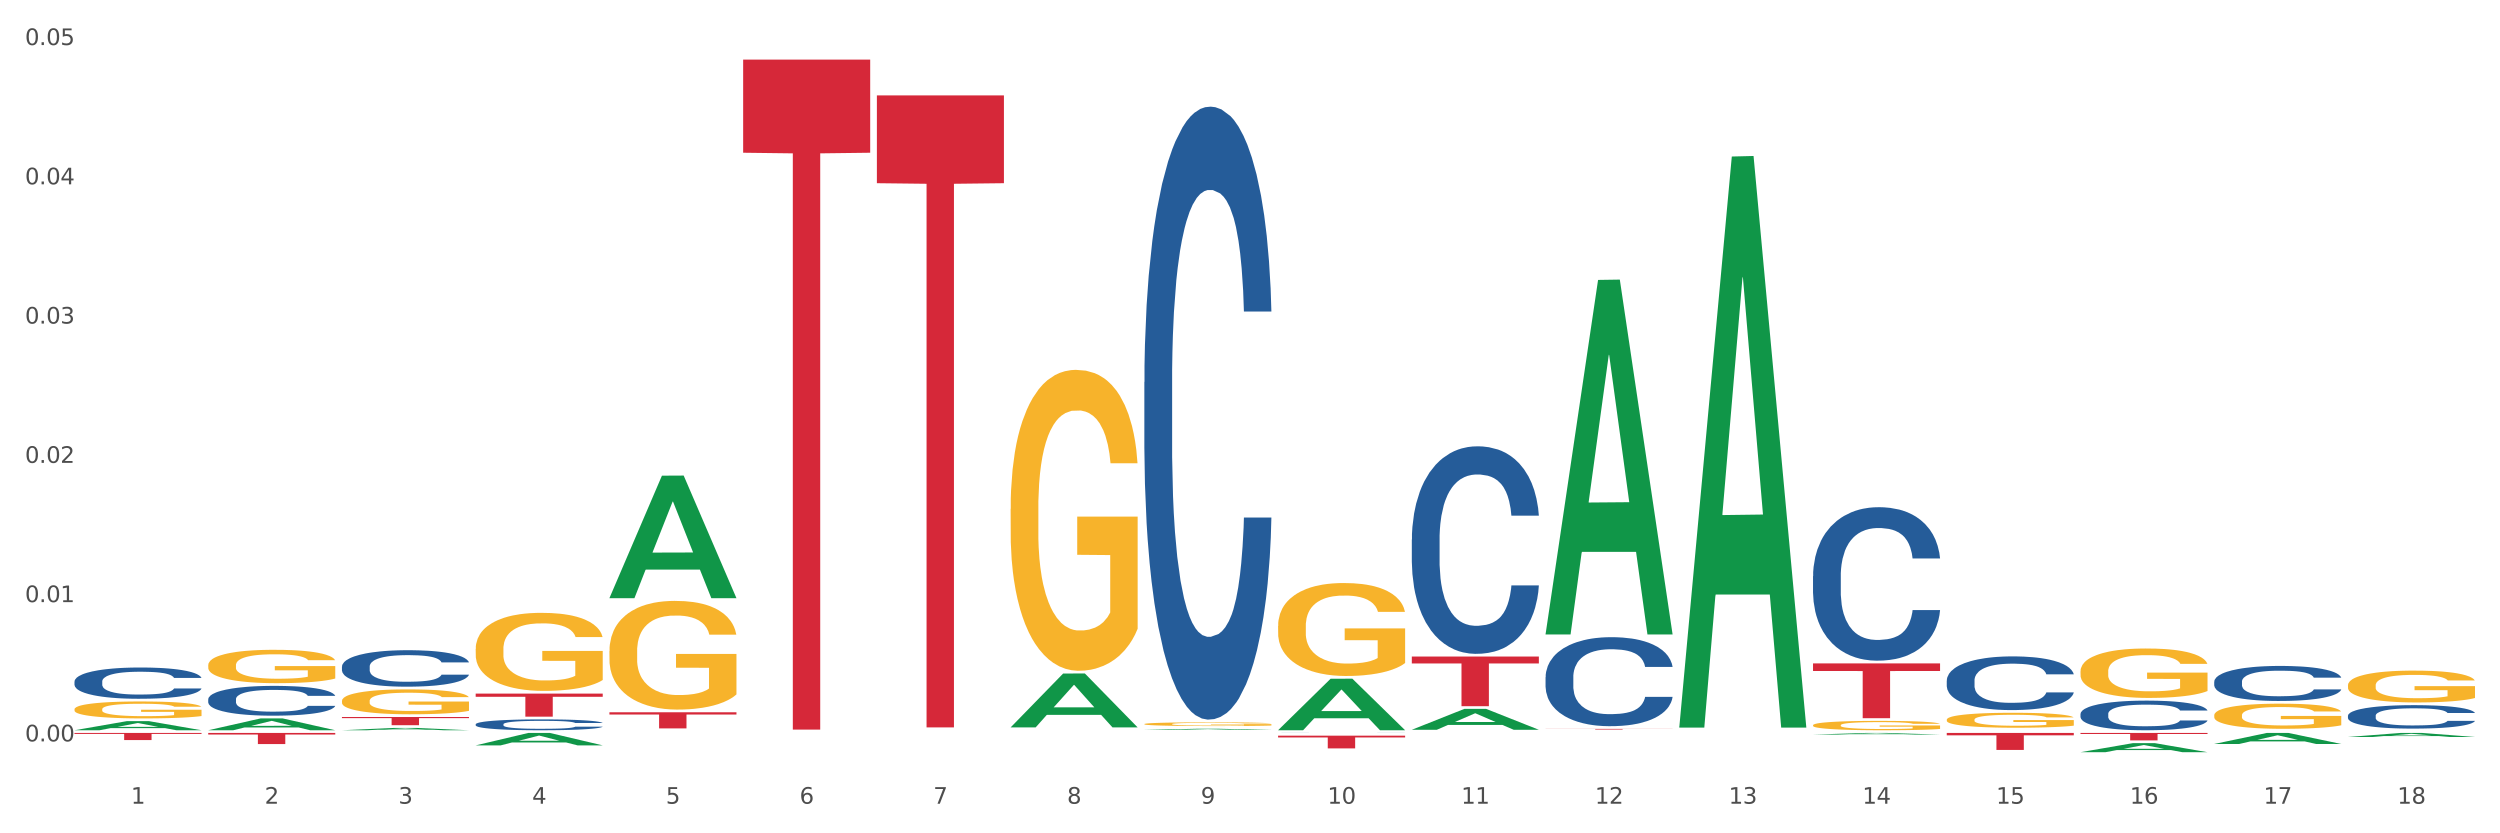 <?xml version="1.0" encoding="utf-8" standalone="no"?>
<!DOCTYPE svg PUBLIC "-//W3C//DTD SVG 1.1//EN"
  "http://www.w3.org/Graphics/SVG/1.1/DTD/svg11.dtd">
<svg xmlns:xlink="http://www.w3.org/1999/xlink" width="1080pt" height="360pt" viewBox="0 0 1080 360" xmlns="http://www.w3.org/2000/svg" version="1.1">
 <rect x="0" y="0" width="1080" height="360" fill="#333333" stroke="none"/>
 <defs>
  <style type="text/css">*{stroke-linejoin: round; stroke-linecap: butt}</style>
 </defs>
 <g id="figure_1">
  <g id="patch_1">
   <path d="M 0 360 
L 1080 360 
L 1080 0 
L 0 0 
z
" style="fill: #ffffff; stroke: #ffffff; stroke-linejoin: miter"/>
  </g>
  <g id="axes_1">
   <g id="matplotlib.axis_1">
    <g id="xtick_1">
     <g id="text_1">
      <!-- 1 -->
      <g style="fill: #4d4d4d" transform="translate(56.563 347.204) scale(0.096 -0.096)">
       <defs>
        <path id="DejaVuSans-31" d="M 794 531 
L 1825 531 
L 1825 4091 
L 703 3866 
L 703 4441 
L 1819 4666 
L 2450 4666 
L 2450 531 
L 3481 531 
L 3481 0 
L 794 0 
L 794 531 
z
" transform="scale(0.016)"/>
       </defs>
       <use xlink:href="#DejaVuSans-31"/>
      </g>
     </g>
    </g>
    <g id="xtick_2">
     <g id="text_2">
      <!-- 2 -->
      <g style="fill: #4d4d4d" transform="translate(114.336 347.204) scale(0.096 -0.096)">
       <defs>
        <path id="DejaVuSans-32" d="M 1228 531 
L 3431 531 
L 3431 0 
L 469 0 
L 469 531 
Q 828 903 1448 1529 
Q 2069 2156 2228 2338 
Q 2531 2678 2651 2914 
Q 2772 3150 2772 3378 
Q 2772 3750 2511 3984 
Q 2250 4219 1831 4219 
Q 1534 4219 1204 4116 
Q 875 4013 500 3803 
L 500 4441 
Q 881 4594 1212 4672 
Q 1544 4750 1819 4750 
Q 2544 4750 2975 4387 
Q 3406 4025 3406 3419 
Q 3406 3131 3298 2873 
Q 3191 2616 2906 2266 
Q 2828 2175 2409 1742 
Q 1991 1309 1228 531 
z
" transform="scale(0.016)"/>
       </defs>
       <use xlink:href="#DejaVuSans-32"/>
      </g>
     </g>
    </g>
    <g id="xtick_3">
     <g id="text_3">
      <!-- 3 -->
      <g style="fill: #4d4d4d" transform="translate(172.109 347.204) scale(0.096 -0.096)">
       <defs>
        <path id="DejaVuSans-33" d="M 2597 2516 
Q 3050 2419 3304 2112 
Q 3559 1806 3559 1356 
Q 3559 666 3084 287 
Q 2609 -91 1734 -91 
Q 1441 -91 1130 -33 
Q 819 25 488 141 
L 488 750 
Q 750 597 1062 519 
Q 1375 441 1716 441 
Q 2309 441 2620 675 
Q 2931 909 2931 1356 
Q 2931 1769 2642 2001 
Q 2353 2234 1838 2234 
L 1294 2234 
L 1294 2753 
L 1863 2753 
Q 2328 2753 2575 2939 
Q 2822 3125 2822 3475 
Q 2822 3834 2567 4026 
Q 2313 4219 1838 4219 
Q 1578 4219 1281 4162 
Q 984 4106 628 3988 
L 628 4550 
Q 988 4650 1302 4700 
Q 1616 4750 1894 4750 
Q 2613 4750 3031 4423 
Q 3450 4097 3450 3541 
Q 3450 3153 3228 2886 
Q 3006 2619 2597 2516 
z
" transform="scale(0.016)"/>
       </defs>
       <use xlink:href="#DejaVuSans-33"/>
      </g>
     </g>
    </g>
    <g id="xtick_4">
     <g id="text_4">
      <!-- 4 -->
      <g style="fill: #4d4d4d" transform="translate(229.882 347.204) scale(0.096 -0.096)">
       <defs>
        <path id="DejaVuSans-34" d="M 2419 4116 
L 825 1625 
L 2419 1625 
L 2419 4116 
z
M 2253 4666 
L 3047 4666 
L 3047 1625 
L 3713 1625 
L 3713 1100 
L 3047 1100 
L 3047 0 
L 2419 0 
L 2419 1100 
L 313 1100 
L 313 1709 
L 2253 4666 
z
" transform="scale(0.016)"/>
       </defs>
       <use xlink:href="#DejaVuSans-34"/>
      </g>
     </g>
    </g>
    <g id="xtick_5">
     <g id="text_5">
      <!-- 5 -->
      <g style="fill: #4d4d4d" transform="translate(287.655 347.204) scale(0.096 -0.096)">
       <defs>
        <path id="DejaVuSans-35" d="M 691 4666 
L 3169 4666 
L 3169 4134 
L 1269 4134 
L 1269 2991 
Q 1406 3038 1543 3061 
Q 1681 3084 1819 3084 
Q 2600 3084 3056 2656 
Q 3513 2228 3513 1497 
Q 3513 744 3044 326 
Q 2575 -91 1722 -91 
Q 1428 -91 1123 -41 
Q 819 9 494 109 
L 494 744 
Q 775 591 1075 516 
Q 1375 441 1709 441 
Q 2250 441 2565 725 
Q 2881 1009 2881 1497 
Q 2881 1984 2565 2268 
Q 2250 2553 1709 2553 
Q 1456 2553 1204 2497 
Q 953 2441 691 2322 
L 691 4666 
z
" transform="scale(0.016)"/>
       </defs>
       <use xlink:href="#DejaVuSans-35"/>
      </g>
     </g>
    </g>
    <g id="xtick_6">
     <g id="text_6">
      <!-- 6 -->
      <g style="fill: #4d4d4d" transform="translate(345.428 347.204) scale(0.096 -0.096)">
       <defs>
        <path id="DejaVuSans-36" d="M 2113 2584 
Q 1688 2584 1439 2293 
Q 1191 2003 1191 1497 
Q 1191 994 1439 701 
Q 1688 409 2113 409 
Q 2538 409 2786 701 
Q 3034 994 3034 1497 
Q 3034 2003 2786 2293 
Q 2538 2584 2113 2584 
z
M 3366 4563 
L 3366 3988 
Q 3128 4100 2886 4159 
Q 2644 4219 2406 4219 
Q 1781 4219 1451 3797 
Q 1122 3375 1075 2522 
Q 1259 2794 1537 2939 
Q 1816 3084 2150 3084 
Q 2853 3084 3261 2657 
Q 3669 2231 3669 1497 
Q 3669 778 3244 343 
Q 2819 -91 2113 -91 
Q 1303 -91 875 529 
Q 447 1150 447 2328 
Q 447 3434 972 4092 
Q 1497 4750 2381 4750 
Q 2619 4750 2861 4703 
Q 3103 4656 3366 4563 
z
" transform="scale(0.016)"/>
       </defs>
       <use xlink:href="#DejaVuSans-36"/>
      </g>
     </g>
    </g>
    <g id="xtick_7">
     <g id="text_7">
      <!-- 7 -->
      <g style="fill: #4d4d4d" transform="translate(403.201 347.204) scale(0.096 -0.096)">
       <defs>
        <path id="DejaVuSans-37" d="M 525 4666 
L 3525 4666 
L 3525 4397 
L 1831 0 
L 1172 0 
L 2766 4134 
L 525 4134 
L 525 4666 
z
" transform="scale(0.016)"/>
       </defs>
       <use xlink:href="#DejaVuSans-37"/>
      </g>
     </g>
    </g>
    <g id="xtick_8">
     <g id="text_8">
      <!-- 8 -->
      <g style="fill: #4d4d4d" transform="translate(460.974 347.204) scale(0.096 -0.096)">
       <defs>
        <path id="DejaVuSans-38" d="M 2034 2216 
Q 1584 2216 1326 1975 
Q 1069 1734 1069 1313 
Q 1069 891 1326 650 
Q 1584 409 2034 409 
Q 2484 409 2743 651 
Q 3003 894 3003 1313 
Q 3003 1734 2745 1975 
Q 2488 2216 2034 2216 
z
M 1403 2484 
Q 997 2584 770 2862 
Q 544 3141 544 3541 
Q 544 4100 942 4425 
Q 1341 4750 2034 4750 
Q 2731 4750 3128 4425 
Q 3525 4100 3525 3541 
Q 3525 3141 3298 2862 
Q 3072 2584 2669 2484 
Q 3125 2378 3379 2068 
Q 3634 1759 3634 1313 
Q 3634 634 3220 271 
Q 2806 -91 2034 -91 
Q 1263 -91 848 271 
Q 434 634 434 1313 
Q 434 1759 690 2068 
Q 947 2378 1403 2484 
z
M 1172 3481 
Q 1172 3119 1398 2916 
Q 1625 2713 2034 2713 
Q 2441 2713 2670 2916 
Q 2900 3119 2900 3481 
Q 2900 3844 2670 4047 
Q 2441 4250 2034 4250 
Q 1625 4250 1398 4047 
Q 1172 3844 1172 3481 
z
" transform="scale(0.016)"/>
       </defs>
       <use xlink:href="#DejaVuSans-38"/>
      </g>
     </g>
    </g>
    <g id="xtick_9">
     <g id="text_9">
      <!-- 9 -->
      <g style="fill: #4d4d4d" transform="translate(518.747 347.204) scale(0.096 -0.096)">
       <defs>
        <path id="DejaVuSans-39" d="M 703 97 
L 703 672 
Q 941 559 1184 500 
Q 1428 441 1663 441 
Q 2288 441 2617 861 
Q 2947 1281 2994 2138 
Q 2813 1869 2534 1725 
Q 2256 1581 1919 1581 
Q 1219 1581 811 2004 
Q 403 2428 403 3163 
Q 403 3881 828 4315 
Q 1253 4750 1959 4750 
Q 2769 4750 3195 4129 
Q 3622 3509 3622 2328 
Q 3622 1225 3098 567 
Q 2575 -91 1691 -91 
Q 1453 -91 1209 -44 
Q 966 3 703 97 
z
M 1959 2075 
Q 2384 2075 2632 2365 
Q 2881 2656 2881 3163 
Q 2881 3666 2632 3958 
Q 2384 4250 1959 4250 
Q 1534 4250 1286 3958 
Q 1038 3666 1038 3163 
Q 1038 2656 1286 2365 
Q 1534 2075 1959 2075 
z
" transform="scale(0.016)"/>
       </defs>
       <use xlink:href="#DejaVuSans-39"/>
      </g>
     </g>
    </g>
    <g id="xtick_10">
     <g id="text_10">
      <!-- 10 -->
      <g style="fill: #4d4d4d" transform="translate(573.466 347.204) scale(0.096 -0.096)">
       <defs>
        <path id="DejaVuSans-30" d="M 2034 4250 
Q 1547 4250 1301 3770 
Q 1056 3291 1056 2328 
Q 1056 1369 1301 889 
Q 1547 409 2034 409 
Q 2525 409 2770 889 
Q 3016 1369 3016 2328 
Q 3016 3291 2770 3770 
Q 2525 4250 2034 4250 
z
M 2034 4750 
Q 2819 4750 3233 4129 
Q 3647 3509 3647 2328 
Q 3647 1150 3233 529 
Q 2819 -91 2034 -91 
Q 1250 -91 836 529 
Q 422 1150 422 2328 
Q 422 3509 836 4129 
Q 1250 4750 2034 4750 
z
" transform="scale(0.016)"/>
       </defs>
       <use xlink:href="#DejaVuSans-31"/>
       <use xlink:href="#DejaVuSans-30" transform="translate(63.623 0)"/>
      </g>
     </g>
    </g>
    <g id="xtick_11">
     <g id="text_11">
      <!-- 11 -->
      <g style="fill: #4d4d4d" transform="translate(631.239 347.204) scale(0.096 -0.096)">
       <use xlink:href="#DejaVuSans-31"/>
       <use xlink:href="#DejaVuSans-31" transform="translate(63.623 0)"/>
      </g>
     </g>
    </g>
    <g id="xtick_12">
     <g id="text_12">
      <!-- 12 -->
      <g style="fill: #4d4d4d" transform="translate(689.012 347.204) scale(0.096 -0.096)">
       <use xlink:href="#DejaVuSans-31"/>
       <use xlink:href="#DejaVuSans-32" transform="translate(63.623 0)"/>
      </g>
     </g>
    </g>
    <g id="xtick_13">
     <g id="text_13">
      <!-- 13 -->
      <g style="fill: #4d4d4d" transform="translate(746.785 347.204) scale(0.096 -0.096)">
       <use xlink:href="#DejaVuSans-31"/>
       <use xlink:href="#DejaVuSans-33" transform="translate(63.623 0)"/>
      </g>
     </g>
    </g>
    <g id="xtick_14">
     <g id="text_14">
      <!-- 14 -->
      <g style="fill: #4d4d4d" transform="translate(804.558 347.204) scale(0.096 -0.096)">
       <use xlink:href="#DejaVuSans-31"/>
       <use xlink:href="#DejaVuSans-34" transform="translate(63.623 0)"/>
      </g>
     </g>
    </g>
    <g id="xtick_15">
     <g id="text_15">
      <!-- 15 -->
      <g style="fill: #4d4d4d" transform="translate(862.331 347.204) scale(0.096 -0.096)">
       <use xlink:href="#DejaVuSans-31"/>
       <use xlink:href="#DejaVuSans-35" transform="translate(63.623 0)"/>
      </g>
     </g>
    </g>
    <g id="xtick_16">
     <g id="text_16">
      <!-- 16 -->
      <g style="fill: #4d4d4d" transform="translate(920.104 347.204) scale(0.096 -0.096)">
       <use xlink:href="#DejaVuSans-31"/>
       <use xlink:href="#DejaVuSans-36" transform="translate(63.623 0)"/>
      </g>
     </g>
    </g>
    <g id="xtick_17">
     <g id="text_17">
      <!-- 17 -->
      <g style="fill: #4d4d4d" transform="translate(977.877 347.204) scale(0.096 -0.096)">
       <use xlink:href="#DejaVuSans-31"/>
       <use xlink:href="#DejaVuSans-37" transform="translate(63.623 0)"/>
      </g>
     </g>
    </g>
    <g id="xtick_18">
     <g id="text_18">
      <!-- 18 -->
      <g style="fill: #4d4d4d" transform="translate(1035.65 347.204) scale(0.096 -0.096)">
       <use xlink:href="#DejaVuSans-31"/>
       <use xlink:href="#DejaVuSans-38" transform="translate(63.623 0)"/>
      </g>
     </g>
    </g>
    <g id="xtick_19"/>
    <g id="xtick_20"/>
    <g id="xtick_21"/>
    <g id="xtick_22"/>
    <g id="xtick_23"/>
    <g id="xtick_24"/>
    <g id="xtick_25"/>
    <g id="xtick_26"/>
    <g id="xtick_27"/>
    <g id="xtick_28"/>
    <g id="xtick_29"/>
    <g id="xtick_30"/>
    <g id="xtick_31"/>
    <g id="xtick_32"/>
    <g id="xtick_33"/>
    <g id="xtick_34"/>
    <g id="xtick_35"/>
   </g>
   <g id="matplotlib.axis_2">
    <g id="ytick_1">
     <g id="text_19">
      <!-- 0.00 -->
      <g style="fill: #4d4d4d" transform="translate(10.8 320.282) scale(0.096 -0.096)">
       <defs>
        <path id="DejaVuSans-2e" d="M 684 794 
L 1344 794 
L 1344 0 
L 684 0 
L 684 794 
z
" transform="scale(0.016)"/>
       </defs>
       <use xlink:href="#DejaVuSans-30"/>
       <use xlink:href="#DejaVuSans-2e" transform="translate(63.623 0)"/>
       <use xlink:href="#DejaVuSans-30" transform="translate(95.41 0)"/>
       <use xlink:href="#DejaVuSans-30" transform="translate(159.033 0)"/>
      </g>
     </g>
    </g>
    <g id="ytick_2">
     <g id="text_20">
      <!-- 0.01 -->
      <g style="fill: #4d4d4d" transform="translate(10.8 260.118) scale(0.096 -0.096)">
       <use xlink:href="#DejaVuSans-30"/>
       <use xlink:href="#DejaVuSans-2e" transform="translate(63.623 0)"/>
       <use xlink:href="#DejaVuSans-30" transform="translate(95.41 0)"/>
       <use xlink:href="#DejaVuSans-31" transform="translate(159.033 0)"/>
      </g>
     </g>
    </g>
    <g id="ytick_3">
     <g id="text_21">
      <!-- 0.02 -->
      <g style="fill: #4d4d4d" transform="translate(10.8 199.955) scale(0.096 -0.096)">
       <use xlink:href="#DejaVuSans-30"/>
       <use xlink:href="#DejaVuSans-2e" transform="translate(63.623 0)"/>
       <use xlink:href="#DejaVuSans-30" transform="translate(95.41 0)"/>
       <use xlink:href="#DejaVuSans-32" transform="translate(159.033 0)"/>
      </g>
     </g>
    </g>
    <g id="ytick_4">
     <g id="text_22">
      <!-- 0.03 -->
      <g style="fill: #4d4d4d" transform="translate(10.8 139.791) scale(0.096 -0.096)">
       <use xlink:href="#DejaVuSans-30"/>
       <use xlink:href="#DejaVuSans-2e" transform="translate(63.623 0)"/>
       <use xlink:href="#DejaVuSans-30" transform="translate(95.41 0)"/>
       <use xlink:href="#DejaVuSans-33" transform="translate(159.033 0)"/>
      </g>
     </g>
    </g>
    <g id="ytick_5">
     <g id="text_23">
      <!-- 0.04 -->
      <g style="fill: #4d4d4d" transform="translate(10.8 79.627) scale(0.096 -0.096)">
       <use xlink:href="#DejaVuSans-30"/>
       <use xlink:href="#DejaVuSans-2e" transform="translate(63.623 0)"/>
       <use xlink:href="#DejaVuSans-30" transform="translate(95.41 0)"/>
       <use xlink:href="#DejaVuSans-34" transform="translate(159.033 0)"/>
      </g>
     </g>
    </g>
    <g id="ytick_6">
     <g id="text_24">
      <!-- 0.05 -->
      <g style="fill: #4d4d4d" transform="translate(10.8 19.463) scale(0.096 -0.096)">
       <use xlink:href="#DejaVuSans-30"/>
       <use xlink:href="#DejaVuSans-2e" transform="translate(63.623 0)"/>
       <use xlink:href="#DejaVuSans-30" transform="translate(95.41 0)"/>
       <use xlink:href="#DejaVuSans-35" transform="translate(159.033 0)"/>
      </g>
     </g>
    </g>
    <g id="ytick_7"/>
    <g id="ytick_8"/>
    <g id="ytick_9"/>
    <g id="ytick_10"/>
    <g id="ytick_11"/>
   </g>
   <g id="PolyCollection_1">
    <path d="M 32.175 315.464 
L 32.232 315.46 
L 54.864 311.522 
L 64.257 311.518 
L 87.059 315.471 
L 76.196 315.471 
L 71.273 314.551 
L 47.905 314.551 
L 47.735 314.566 
L 42.982 315.471 
L 32.175 315.471 
L 32.175 315.464 
L 50.847 314.001 
L 68.331 313.998 
L 59.674 312.361 
L 59.561 312.353 
L 59.447 312.364 
L 50.79 313.998 
L 50.847 314.001 
L 32.175 315.464 
z
" clip-path="url(#p59f6787e29)" style="fill: #109648"/>
    <path d="M 494.359 165.056 
L 494.424 164.814 
L 494.424 158.042 
L 494.618 148.853 
L 495.332 131.924 
L 496.24 119.107 
L 497.797 104.113 
L 498.641 97.825 
L 499.743 90.812 
L 502.014 79.446 
L 504.609 69.773 
L 506.426 64.452 
L 507.788 61.067 
L 510.837 55.021 
L 512.589 52.36 
L 514.405 50.184 
L 515.962 48.733 
L 518.557 47.04 
L 520.633 46.315 
L 523.034 46.073 
L 525.045 46.315 
L 527.705 47.282 
L 531.597 50.184 
L 533.089 51.877 
L 535.1 54.779 
L 537.176 58.648 
L 538.863 62.518 
L 540.809 68.08 
L 542.821 75.335 
L 544.767 84.525 
L 546.129 92.989 
L 547.232 101.937 
L 548.205 112.819 
L 548.919 124.669 
L 549.243 134.584 
L 537.371 134.584 
L 537.047 125.636 
L 536.398 115.963 
L 535.749 109.434 
L 535.036 104.113 
L 533.933 98.067 
L 532.96 94.198 
L 531.338 89.603 
L 529.846 86.701 
L 528.613 85.008 
L 527.121 83.557 
L 523.942 82.106 
L 521.671 82.106 
L 520.244 82.59 
L 518.492 83.799 
L 517 85.492 
L 515.249 88.394 
L 513.886 91.538 
L 512.524 95.649 
L 511.745 98.551 
L 510.578 103.871 
L 509.799 108.224 
L 508.761 115.721 
L 508.177 121.042 
L 507.139 134.826 
L 506.685 144.983 
L 506.49 151.997 
L 506.361 159.735 
L 506.361 197.462 
L 506.75 214.39 
L 507.074 221.645 
L 507.593 229.867 
L 508.566 240.508 
L 509.994 250.907 
L 511.486 258.404 
L 512.718 262.999 
L 513.886 266.385 
L 515.054 269.045 
L 516.481 271.463 
L 517.649 272.914 
L 519.401 274.365 
L 521.477 275.091 
L 523.099 275.091 
L 526.407 273.881 
L 527.899 272.672 
L 529.327 270.979 
L 530.884 268.319 
L 532.116 265.417 
L 532.83 263.241 
L 533.998 258.646 
L 534.906 253.809 
L 535.684 248.247 
L 536.203 243.41 
L 536.787 236.155 
L 537.241 227.933 
L 537.371 223.58 
L 549.243 223.58 
L 548.984 232.286 
L 548.53 240.75 
L 547.621 252.116 
L 546.908 258.646 
L 545.805 266.626 
L 544.637 273.398 
L 543.015 280.895 
L 541.523 286.457 
L 539.966 291.294 
L 538.279 295.647 
L 535.23 301.692 
L 534.127 303.385 
L 531.792 306.287 
L 529.975 307.98 
L 527.315 309.673 
L 524.591 310.64 
L 521.736 310.882 
L 519.206 310.398 
L 516.416 308.947 
L 514.665 307.496 
L 512.718 305.32 
L 510.448 301.934 
L 508.307 297.823 
L 506.296 292.986 
L 504.414 287.424 
L 502.663 281.136 
L 500.392 270.738 
L 498.705 260.58 
L 497.473 251.149 
L 496.629 243.168 
L 495.786 233.011 
L 495.332 225.998 
L 494.618 209.07 
L 494.359 193.35 
L 494.359 165.056 
z
" clip-path="url(#p59f6787e29)" style="fill: #255c99"/>
    <path d="M 205.494 312.883 
L 205.559 312.879 
L 205.559 312.758 
L 205.753 312.595 
L 206.467 312.295 
L 207.375 312.067 
L 208.932 311.801 
L 209.776 311.69 
L 210.879 311.565 
L 213.149 311.363 
L 215.744 311.192 
L 217.561 311.097 
L 218.923 311.037 
L 221.972 310.93 
L 223.724 310.883 
L 225.54 310.844 
L 227.097 310.818 
L 229.692 310.788 
L 231.768 310.775 
L 234.169 310.771 
L 236.18 310.775 
L 238.84 310.792 
L 242.732 310.844 
L 244.224 310.874 
L 246.236 310.925 
L 248.312 310.994 
L 249.998 311.063 
L 251.945 311.162 
L 253.956 311.29 
L 255.902 311.453 
L 257.264 311.604 
L 258.367 311.763 
L 259.34 311.956 
L 260.054 312.166 
L 260.378 312.342 
L 248.506 312.342 
L 248.182 312.183 
L 247.533 312.012 
L 246.884 311.896 
L 246.171 311.801 
L 245.068 311.694 
L 244.095 311.625 
L 242.473 311.544 
L 240.981 311.492 
L 239.748 311.462 
L 238.256 311.436 
L 235.077 311.411 
L 232.806 311.411 
L 231.379 311.419 
L 229.627 311.441 
L 228.135 311.471 
L 226.384 311.522 
L 225.021 311.578 
L 223.659 311.651 
L 222.88 311.702 
L 221.713 311.797 
L 220.934 311.874 
L 219.896 312.007 
L 219.312 312.102 
L 218.274 312.346 
L 217.82 312.527 
L 217.626 312.651 
L 217.496 312.788 
L 217.496 313.458 
L 217.885 313.759 
L 218.209 313.887 
L 218.728 314.033 
L 219.702 314.222 
L 221.129 314.407 
L 222.621 314.54 
L 223.854 314.621 
L 225.021 314.682 
L 226.189 314.729 
L 227.616 314.772 
L 228.784 314.797 
L 230.536 314.823 
L 232.612 314.836 
L 234.234 314.836 
L 237.542 314.815 
L 239.034 314.793 
L 240.462 314.763 
L 242.019 314.716 
L 243.251 314.664 
L 243.965 314.626 
L 245.133 314.544 
L 246.041 314.458 
L 246.819 314.36 
L 247.338 314.274 
L 247.922 314.145 
L 248.376 313.999 
L 248.506 313.922 
L 260.378 313.922 
L 260.119 314.076 
L 259.665 314.227 
L 258.756 314.428 
L 258.043 314.544 
L 256.94 314.686 
L 255.772 314.806 
L 254.15 314.939 
L 252.658 315.038 
L 251.101 315.124 
L 249.414 315.201 
L 246.365 315.308 
L 245.262 315.338 
L 242.927 315.39 
L 241.11 315.42 
L 238.45 315.45 
L 235.726 315.467 
L 232.871 315.471 
L 230.341 315.463 
L 227.551 315.437 
L 225.8 315.411 
L 223.854 315.373 
L 221.583 315.313 
L 219.442 315.24 
L 217.431 315.154 
L 215.55 315.055 
L 213.798 314.943 
L 211.527 314.759 
L 209.841 314.579 
L 208.608 314.411 
L 207.765 314.269 
L 206.921 314.089 
L 206.467 313.965 
L 205.753 313.664 
L 205.494 313.385 
L 205.494 312.883 
z
" clip-path="url(#p59f6787e29)" style="fill: #255c99"/>
    <path d="M 147.721 287.968 
L 147.786 287.954 
L 147.786 287.551 
L 147.98 287.004 
L 148.694 285.996 
L 149.602 285.233 
L 151.159 284.341 
L 152.003 283.967 
L 153.106 283.549 
L 155.376 282.873 
L 157.971 282.297 
L 159.788 281.98 
L 161.15 281.779 
L 164.199 281.419 
L 165.951 281.261 
L 167.767 281.131 
L 169.324 281.045 
L 171.919 280.944 
L 173.995 280.901 
L 176.396 280.886 
L 178.407 280.901 
L 181.067 280.958 
L 184.959 281.131 
L 186.451 281.232 
L 188.463 281.404 
L 190.539 281.635 
L 192.225 281.865 
L 194.172 282.196 
L 196.183 282.628 
L 198.129 283.175 
L 199.491 283.679 
L 200.594 284.211 
L 201.567 284.859 
L 202.281 285.564 
L 202.605 286.154 
L 190.733 286.154 
L 190.409 285.622 
L 189.76 285.046 
L 189.111 284.657 
L 188.398 284.341 
L 187.295 283.981 
L 186.322 283.751 
L 184.7 283.477 
L 183.208 283.304 
L 181.975 283.204 
L 180.483 283.117 
L 177.304 283.031 
L 175.033 283.031 
L 173.606 283.06 
L 171.854 283.132 
L 170.362 283.232 
L 168.611 283.405 
L 167.248 283.592 
L 165.886 283.837 
L 165.107 284.01 
L 163.94 284.326 
L 163.161 284.586 
L 162.123 285.032 
L 161.539 285.348 
L 160.501 286.169 
L 160.047 286.773 
L 159.853 287.191 
L 159.723 287.651 
L 159.723 289.897 
L 160.112 290.904 
L 160.436 291.336 
L 160.955 291.826 
L 161.929 292.459 
L 163.356 293.078 
L 164.848 293.524 
L 166.081 293.798 
L 167.248 293.999 
L 168.416 294.157 
L 169.843 294.301 
L 171.011 294.388 
L 172.763 294.474 
L 174.839 294.517 
L 176.461 294.517 
L 179.769 294.445 
L 181.261 294.373 
L 182.689 294.273 
L 184.246 294.114 
L 185.478 293.941 
L 186.192 293.812 
L 187.36 293.538 
L 188.268 293.251 
L 189.046 292.92 
L 189.565 292.632 
L 190.149 292.2 
L 190.603 291.71 
L 190.733 291.451 
L 202.605 291.451 
L 202.346 291.97 
L 201.892 292.473 
L 200.983 293.15 
L 200.27 293.538 
L 199.167 294.013 
L 197.999 294.416 
L 196.377 294.863 
L 194.885 295.194 
L 193.328 295.482 
L 191.641 295.741 
L 188.592 296.101 
L 187.489 296.201 
L 185.154 296.374 
L 183.337 296.475 
L 180.678 296.576 
L 177.953 296.633 
L 175.098 296.648 
L 172.568 296.619 
L 169.778 296.532 
L 168.027 296.446 
L 166.081 296.316 
L 163.81 296.115 
L 161.669 295.87 
L 159.658 295.582 
L 157.777 295.251 
L 156.025 294.877 
L 153.754 294.258 
L 152.068 293.654 
L 150.835 293.092 
L 149.992 292.617 
L 149.148 292.013 
L 148.694 291.595 
L 147.98 290.588 
L 147.721 289.652 
L 147.721 287.968 
z
" clip-path="url(#p59f6787e29)" style="fill: #255c99"/>
    <path d="M 89.948 302.083 
L 90.013 302.072 
L 90.013 301.742 
L 90.207 301.296 
L 90.921 300.472 
L 91.829 299.849 
L 93.386 299.12 
L 94.23 298.814 
L 95.333 298.473 
L 97.603 297.921 
L 100.198 297.45 
L 102.015 297.192 
L 103.377 297.027 
L 106.426 296.733 
L 108.178 296.604 
L 109.994 296.498 
L 111.551 296.427 
L 114.146 296.345 
L 116.222 296.31 
L 118.623 296.298 
L 120.634 296.31 
L 123.294 296.357 
L 127.186 296.498 
L 128.678 296.58 
L 130.69 296.721 
L 132.766 296.91 
L 134.452 297.098 
L 136.399 297.368 
L 138.41 297.721 
L 140.356 298.168 
L 141.718 298.579 
L 142.821 299.014 
L 143.794 299.544 
L 144.508 300.12 
L 144.832 300.602 
L 132.96 300.602 
L 132.636 300.167 
L 131.987 299.696 
L 131.338 299.379 
L 130.625 299.12 
L 129.522 298.826 
L 128.549 298.638 
L 126.927 298.415 
L 125.435 298.274 
L 124.202 298.191 
L 122.71 298.121 
L 119.531 298.05 
L 117.26 298.05 
L 115.833 298.074 
L 114.082 298.132 
L 112.589 298.215 
L 110.838 298.356 
L 109.475 298.509 
L 108.113 298.709 
L 107.335 298.85 
L 106.167 299.108 
L 105.388 299.32 
L 104.35 299.685 
L 103.766 299.943 
L 102.728 300.614 
L 102.274 301.107 
L 102.08 301.448 
L 101.95 301.825 
L 101.95 303.659 
L 102.339 304.482 
L 102.663 304.835 
L 103.183 305.235 
L 104.156 305.752 
L 105.583 306.258 
L 107.075 306.622 
L 108.308 306.846 
L 109.475 307.01 
L 110.643 307.14 
L 112.07 307.257 
L 113.238 307.328 
L 114.99 307.398 
L 117.066 307.434 
L 118.688 307.434 
L 121.996 307.375 
L 123.488 307.316 
L 124.916 307.234 
L 126.473 307.104 
L 127.705 306.963 
L 128.419 306.857 
L 129.587 306.634 
L 130.495 306.399 
L 131.273 306.128 
L 131.792 305.893 
L 132.376 305.54 
L 132.83 305.141 
L 132.96 304.929 
L 144.832 304.929 
L 144.573 305.352 
L 144.119 305.764 
L 143.21 306.316 
L 142.497 306.634 
L 141.394 307.022 
L 140.226 307.351 
L 138.604 307.716 
L 137.112 307.986 
L 135.555 308.221 
L 133.868 308.433 
L 130.819 308.727 
L 129.716 308.809 
L 127.381 308.95 
L 125.564 309.033 
L 122.905 309.115 
L 120.18 309.162 
L 117.325 309.174 
L 114.795 309.15 
L 112.006 309.08 
L 110.254 309.009 
L 108.308 308.903 
L 106.037 308.739 
L 103.896 308.539 
L 101.885 308.304 
L 100.004 308.033 
L 98.252 307.727 
L 95.981 307.222 
L 94.295 306.728 
L 93.062 306.269 
L 92.219 305.881 
L 91.375 305.388 
L 90.921 305.047 
L 90.207 304.223 
L 89.948 303.459 
L 89.948 302.083 
z
" clip-path="url(#p59f6787e29)" style="fill: #255c99"/>
    <path d="M 32.175 294.432 
L 32.24 294.419 
L 32.24 294.074 
L 32.434 293.605 
L 33.148 292.741 
L 34.056 292.087 
L 35.613 291.322 
L 36.457 291.001 
L 37.56 290.644 
L 39.83 290.064 
L 42.425 289.57 
L 44.242 289.299 
L 45.604 289.126 
L 48.653 288.818 
L 50.405 288.682 
L 52.221 288.571 
L 53.778 288.497 
L 56.373 288.41 
L 58.449 288.373 
L 60.85 288.361 
L 62.861 288.373 
L 65.521 288.423 
L 69.413 288.571 
L 70.905 288.657 
L 72.917 288.805 
L 74.993 289.003 
L 76.679 289.2 
L 78.626 289.484 
L 80.637 289.854 
L 82.583 290.323 
L 83.945 290.755 
L 85.048 291.211 
L 86.021 291.766 
L 86.735 292.371 
L 87.059 292.877 
L 75.187 292.877 
L 74.863 292.42 
L 74.214 291.927 
L 73.565 291.594 
L 72.852 291.322 
L 71.749 291.014 
L 70.776 290.816 
L 69.154 290.582 
L 67.662 290.434 
L 66.429 290.348 
L 64.937 290.274 
L 61.758 290.199 
L 59.487 290.199 
L 58.06 290.224 
L 56.309 290.286 
L 54.816 290.372 
L 53.065 290.52 
L 51.702 290.681 
L 50.34 290.89 
L 49.562 291.038 
L 48.394 291.31 
L 47.615 291.532 
L 46.577 291.915 
L 45.993 292.186 
L 44.955 292.889 
L 44.501 293.408 
L 44.307 293.765 
L 44.177 294.16 
L 44.177 296.085 
L 44.566 296.949 
L 44.891 297.319 
L 45.41 297.738 
L 46.383 298.281 
L 47.81 298.812 
L 49.302 299.194 
L 50.535 299.429 
L 51.702 299.602 
L 52.87 299.737 
L 54.297 299.861 
L 55.465 299.935 
L 57.217 300.009 
L 59.293 300.046 
L 60.915 300.046 
L 64.223 299.984 
L 65.715 299.922 
L 67.143 299.836 
L 68.7 299.7 
L 69.932 299.552 
L 70.646 299.441 
L 71.814 299.207 
L 72.722 298.96 
L 73.5 298.676 
L 74.019 298.429 
L 74.603 298.059 
L 75.057 297.64 
L 75.187 297.418 
L 87.059 297.418 
L 86.8 297.862 
L 86.346 298.294 
L 85.437 298.874 
L 84.724 299.207 
L 83.621 299.614 
L 82.453 299.959 
L 80.831 300.342 
L 79.339 300.626 
L 77.782 300.872 
L 76.095 301.094 
L 73.046 301.403 
L 71.943 301.489 
L 69.608 301.637 
L 67.791 301.724 
L 65.132 301.81 
L 62.407 301.859 
L 59.552 301.872 
L 57.022 301.847 
L 54.233 301.773 
L 52.481 301.699 
L 50.535 301.588 
L 48.264 301.415 
L 46.123 301.206 
L 44.112 300.959 
L 42.231 300.675 
L 40.479 300.354 
L 38.208 299.824 
L 36.522 299.305 
L 35.289 298.824 
L 34.446 298.417 
L 33.602 297.899 
L 33.148 297.541 
L 32.434 296.677 
L 32.175 295.875 
L 32.175 294.432 
z
" clip-path="url(#p59f6787e29)" style="fill: #255c99"/>
    <path d="M 32.175 316.635 
L 87.059 316.635 
L 87.059 317.063 
L 65.47 317.066 
L 65.47 319.718 
L 53.635 319.718 
L 53.635 317.066 
L 32.175 317.063 
L 32.175 316.638 
L 32.175 316.635 
z
" clip-path="url(#p59f6787e29)" style="fill: #d62839"/>
    <path d="M 89.948 316.635 
L 144.832 316.635 
L 144.832 317.304 
L 123.243 317.309 
L 123.243 321.45 
L 111.407 321.45 
L 111.407 317.309 
L 89.948 317.304 
L 89.948 316.639 
L 89.948 316.635 
z
" clip-path="url(#p59f6787e29)" style="fill: #d62839"/>
    <path d="M 552.132 316.644 
L 552.197 316.644 
L 552.197 316.644 
L 552.391 316.643 
L 553.105 316.642 
L 554.013 316.641 
L 555.57 316.639 
L 556.414 316.639 
L 557.516 316.638 
L 559.787 316.637 
L 562.382 316.637 
L 564.199 316.636 
L 565.561 316.636 
L 568.61 316.636 
L 570.362 316.635 
L 572.178 316.635 
L 573.735 316.635 
L 576.33 316.635 
L 578.406 316.635 
L 580.807 316.635 
L 582.818 316.635 
L 585.478 316.635 
L 589.37 316.635 
L 590.862 316.635 
L 592.873 316.636 
L 594.949 316.636 
L 596.636 316.636 
L 598.582 316.637 
L 600.594 316.637 
L 602.54 316.638 
L 603.902 316.639 
L 605.005 316.639 
L 605.978 316.64 
L 606.692 316.641 
L 607.016 316.642 
L 595.144 316.642 
L 594.82 316.641 
L 594.171 316.64 
L 593.522 316.64 
L 592.809 316.639 
L 591.706 316.639 
L 590.733 316.639 
L 589.111 316.638 
L 587.619 316.638 
L 586.386 316.638 
L 584.894 316.638 
L 581.715 316.638 
L 579.444 316.638 
L 578.017 316.638 
L 576.265 316.638 
L 574.773 316.638 
L 573.022 316.638 
L 571.659 316.638 
L 570.297 316.639 
L 569.518 316.639 
L 568.351 316.639 
L 567.572 316.64 
L 566.534 316.64 
L 565.95 316.641 
L 564.912 316.642 
L 564.458 316.643 
L 564.263 316.643 
L 564.134 316.644 
L 564.134 316.647 
L 564.523 316.648 
L 564.847 316.648 
L 565.366 316.649 
L 566.339 316.65 
L 567.767 316.651 
L 569.259 316.651 
L 570.491 316.652 
L 571.659 316.652 
L 572.827 316.652 
L 574.254 316.652 
L 575.422 316.652 
L 577.174 316.652 
L 579.25 316.653 
L 580.871 316.653 
L 584.18 316.652 
L 585.672 316.652 
L 587.1 316.652 
L 588.657 316.652 
L 589.889 316.652 
L 590.603 316.652 
L 591.771 316.651 
L 592.679 316.651 
L 593.457 316.65 
L 593.976 316.65 
L 594.56 316.65 
L 595.014 316.649 
L 595.144 316.649 
L 607.016 316.649 
L 606.757 316.649 
L 606.303 316.65 
L 605.394 316.651 
L 604.681 316.651 
L 603.578 316.652 
L 602.41 316.652 
L 600.788 316.653 
L 599.296 316.653 
L 597.739 316.654 
L 596.052 316.654 
L 593.003 316.655 
L 591.9 316.655 
L 589.565 316.655 
L 587.748 316.655 
L 585.088 316.655 
L 582.364 316.655 
L 579.509 316.655 
L 576.979 316.655 
L 574.189 316.655 
L 572.438 316.655 
L 570.491 316.655 
L 568.221 316.655 
L 566.08 316.654 
L 564.069 316.654 
L 562.187 316.653 
L 560.436 316.653 
L 558.165 316.652 
L 556.478 316.651 
L 555.246 316.651 
L 554.402 316.65 
L 553.559 316.649 
L 553.105 316.649 
L 552.391 316.647 
L 552.132 316.646 
L 552.132 316.644 
z
" clip-path="url(#p59f6787e29)" style="fill: #255c99"/>
    <path d="M 147.721 309.742 
L 202.605 309.742 
L 202.605 310.235 
L 181.016 310.239 
L 181.016 313.291 
L 169.18 313.291 
L 169.18 310.239 
L 147.721 310.235 
L 147.721 309.745 
L 147.721 309.742 
z
" clip-path="url(#p59f6787e29)" style="fill: #d62839"/>
    <path d="M 263.267 307.708 
L 318.151 307.708 
L 318.151 308.676 
L 296.562 308.683 
L 296.562 314.678 
L 284.726 314.678 
L 284.726 308.683 
L 263.267 308.676 
L 263.267 307.714 
L 263.267 307.708 
z
" clip-path="url(#p59f6787e29)" style="fill: #d62839"/>
    <path d="M 321.04 25.759 
L 375.924 25.759 
L 375.924 65.98 
L 354.335 66.252 
L 354.335 315.187 
L 342.499 315.187 
L 342.499 66.252 
L 321.04 65.98 
L 321.04 26.031 
L 321.04 25.759 
z
" clip-path="url(#p59f6787e29)" style="fill: #d62839"/>
    <path d="M 378.813 41.198 
L 433.697 41.198 
L 433.697 79.14 
L 412.108 79.396 
L 412.108 314.226 
L 400.272 314.226 
L 400.272 79.396 
L 378.813 79.14 
L 378.813 41.454 
L 378.813 41.198 
z
" clip-path="url(#p59f6787e29)" style="fill: #d62839"/>
    <path d="M 32.175 306.418 
L 32.24 306.411 
L 32.24 306.17 
L 32.369 305.963 
L 33.017 305.462 
L 33.989 305.047 
L 34.702 304.827 
L 35.415 304.646 
L 36.257 304.466 
L 37.294 304.279 
L 39.173 304.005 
L 40.34 303.864 
L 41.765 303.717 
L 44.357 303.503 
L 46.236 303.383 
L 48.18 303.283 
L 51.355 303.162 
L 53.429 303.109 
L 55.632 303.069 
L 58.289 303.042 
L 60.298 303.035 
L 64.704 303.055 
L 68.462 303.116 
L 70.277 303.162 
L 72.609 303.243 
L 73.84 303.296 
L 75.849 303.403 
L 77.923 303.543 
L 79.348 303.664 
L 81.487 303.891 
L 83.107 304.118 
L 84.597 304.399 
L 85.375 304.593 
L 85.958 304.773 
L 86.476 304.98 
L 86.995 305.308 
L 75.331 305.308 
L 74.877 305.074 
L 74.164 304.853 
L 73.128 304.64 
L 72.22 304.506 
L 70.665 304.339 
L 69.24 304.232 
L 67.749 304.152 
L 65.935 304.085 
L 64.509 304.051 
L 62.501 304.025 
L 58.548 304.031 
L 55.891 304.085 
L 54.077 304.152 
L 52.911 304.212 
L 51.874 304.279 
L 50.707 304.372 
L 49.347 304.513 
L 48.375 304.64 
L 47.403 304.8 
L 46.625 304.96 
L 45.912 305.148 
L 45.329 305.348 
L 44.876 305.555 
L 44.487 305.809 
L 44.163 306.23 
L 44.163 307.146 
L 44.292 307.353 
L 44.616 307.627 
L 45.005 307.835 
L 45.653 308.082 
L 46.236 308.249 
L 47.338 308.49 
L 48.569 308.69 
L 49.541 308.817 
L 50.513 308.924 
L 52.198 309.071 
L 54.077 309.191 
L 55.697 309.265 
L 57.9 309.332 
L 59.39 309.359 
L 60.686 309.372 
L 63.861 309.372 
L 66.129 309.352 
L 68.657 309.305 
L 70.601 309.245 
L 72.22 309.171 
L 74.035 309.051 
L 75.201 308.937 
L 75.201 307.54 
L 60.946 307.534 
L 60.946 306.605 
L 87.059 306.605 
L 87.059 309.332 
L 85.958 309.472 
L 84.727 309.599 
L 83.431 309.713 
L 81.487 309.853 
L 79.154 309.987 
L 77.08 310.08 
L 74.877 310.161 
L 72.285 310.234 
L 68.916 310.301 
L 66.842 310.328 
L 64.25 310.348 
L 61.205 310.355 
L 58.548 310.341 
L 55.956 310.308 
L 53.235 310.248 
L 50.578 310.161 
L 48.569 310.074 
L 46.56 309.967 
L 44.422 309.826 
L 42.737 309.693 
L 41.441 309.572 
L 40.016 309.419 
L 38.46 309.218 
L 37.294 309.038 
L 36.257 308.851 
L 35.156 308.61 
L 34.378 308.403 
L 33.601 308.142 
L 33.147 307.948 
L 32.629 307.647 
L 32.24 307.226 
L 32.175 306.418 
z
" clip-path="url(#p59f6787e29)" style="fill: #f7b32b"/>
    <path d="M 609.905 283.628 
L 664.789 283.628 
L 664.789 286.607 
L 643.2 286.627 
L 643.2 305.066 
L 631.364 305.066 
L 631.364 286.627 
L 609.905 286.607 
L 609.905 283.648 
L 609.905 283.628 
z
" clip-path="url(#p59f6787e29)" style="fill: #d62839"/>
    <path d="M 667.678 314.878 
L 722.562 314.878 
L 722.562 314.917 
L 700.973 314.917 
L 700.973 315.156 
L 689.137 315.156 
L 689.137 314.917 
L 667.678 314.917 
L 667.678 314.878 
L 667.678 314.878 
z
" clip-path="url(#p59f6787e29)" style="fill: #d62839"/>
    <path d="M 783.224 286.576 
L 838.108 286.576 
L 838.108 289.866 
L 816.519 289.889 
L 816.519 310.254 
L 804.683 310.254 
L 804.683 289.889 
L 783.224 289.866 
L 783.224 286.598 
L 783.224 286.576 
z
" clip-path="url(#p59f6787e29)" style="fill: #d62839"/>
    <path d="M 205.494 299.633 
L 260.378 299.633 
L 260.378 301.02 
L 238.789 301.029 
L 238.789 309.607 
L 226.953 309.607 
L 226.953 301.029 
L 205.494 301.02 
L 205.494 299.643 
L 205.494 299.633 
z
" clip-path="url(#p59f6787e29)" style="fill: #d62839"/>
    <path d="M 840.997 316.635 
L 895.881 316.635 
L 895.881 317.656 
L 874.291 317.662 
L 874.291 323.979 
L 862.456 323.979 
L 862.456 317.662 
L 840.997 317.656 
L 840.997 316.642 
L 840.997 316.635 
z
" clip-path="url(#p59f6787e29)" style="fill: #d62839"/>
    <path d="M 609.905 233.089 
L 609.97 233.007 
L 609.97 230.714 
L 610.164 227.602 
L 610.878 221.87 
L 611.786 217.531 
L 613.343 212.454 
L 614.187 210.325 
L 615.289 207.95 
L 617.56 204.102 
L 620.155 200.826 
L 621.972 199.025 
L 623.334 197.878 
L 626.383 195.831 
L 628.135 194.931 
L 629.951 194.194 
L 631.508 193.702 
L 634.103 193.129 
L 636.179 192.883 
L 638.58 192.802 
L 640.591 192.883 
L 643.251 193.211 
L 647.143 194.194 
L 648.635 194.767 
L 650.646 195.749 
L 652.722 197.06 
L 654.409 198.37 
L 656.355 200.253 
L 658.367 202.71 
L 660.313 205.821 
L 661.675 208.687 
L 662.778 211.717 
L 663.751 215.402 
L 664.465 219.414 
L 664.789 222.771 
L 652.917 222.771 
L 652.593 219.741 
L 651.944 216.466 
L 651.295 214.255 
L 650.581 212.454 
L 649.479 210.407 
L 648.505 209.097 
L 646.884 207.541 
L 645.391 206.558 
L 644.159 205.985 
L 642.667 205.494 
L 639.488 205.002 
L 637.217 205.002 
L 635.79 205.166 
L 634.038 205.575 
L 632.546 206.149 
L 630.795 207.131 
L 629.432 208.196 
L 628.07 209.588 
L 627.291 210.57 
L 626.124 212.372 
L 625.345 213.846 
L 624.307 216.384 
L 623.723 218.186 
L 622.685 222.853 
L 622.231 226.292 
L 622.036 228.667 
L 621.907 231.287 
L 621.907 244.061 
L 622.296 249.793 
L 622.62 252.249 
L 623.139 255.034 
L 624.112 258.636 
L 625.54 262.157 
L 627.032 264.696 
L 628.264 266.252 
L 629.432 267.398 
L 630.6 268.299 
L 632.027 269.118 
L 633.195 269.609 
L 634.947 270.1 
L 637.023 270.346 
L 638.644 270.346 
L 641.953 269.936 
L 643.445 269.527 
L 644.872 268.954 
L 646.429 268.053 
L 647.662 267.07 
L 648.376 266.334 
L 649.543 264.778 
L 650.452 263.14 
L 651.23 261.257 
L 651.749 259.619 
L 652.333 257.163 
L 652.787 254.378 
L 652.917 252.905 
L 664.789 252.905 
L 664.53 255.852 
L 664.076 258.718 
L 663.167 262.567 
L 662.454 264.778 
L 661.351 267.48 
L 660.183 269.773 
L 658.561 272.311 
L 657.069 274.194 
L 655.512 275.832 
L 653.825 277.306 
L 650.776 279.353 
L 649.673 279.926 
L 647.338 280.909 
L 645.521 281.482 
L 642.861 282.055 
L 640.137 282.383 
L 637.282 282.465 
L 634.752 282.301 
L 631.962 281.81 
L 630.211 281.318 
L 628.264 280.581 
L 625.994 279.435 
L 623.853 278.043 
L 621.842 276.405 
L 619.96 274.522 
L 618.209 272.393 
L 615.938 268.872 
L 614.251 265.433 
L 613.019 262.239 
L 612.175 259.537 
L 611.332 256.098 
L 610.878 253.723 
L 610.164 247.991 
L 609.905 242.669 
L 609.905 233.089 
z
" clip-path="url(#p59f6787e29)" style="fill: #255c99"/>
    <path d="M 783.224 248.898 
L 783.289 248.838 
L 783.289 247.142 
L 783.483 244.841 
L 784.197 240.602 
L 785.105 237.393 
L 786.662 233.639 
L 787.506 232.064 
L 788.608 230.308 
L 790.879 227.462 
L 793.474 225.04 
L 795.291 223.708 
L 796.653 222.86 
L 799.702 221.346 
L 801.454 220.68 
L 803.27 220.135 
L 804.827 219.772 
L 807.422 219.348 
L 809.498 219.166 
L 811.899 219.106 
L 813.91 219.166 
L 816.57 219.408 
L 820.462 220.135 
L 821.954 220.559 
L 823.965 221.285 
L 826.041 222.254 
L 827.728 223.223 
L 829.674 224.616 
L 831.685 226.433 
L 833.632 228.734 
L 834.994 230.853 
L 836.097 233.094 
L 837.07 235.818 
L 837.784 238.786 
L 838.108 241.268 
L 826.236 241.268 
L 825.912 239.028 
L 825.263 236.606 
L 824.614 234.971 
L 823.9 233.639 
L 822.798 232.125 
L 821.824 231.156 
L 820.203 230.005 
L 818.71 229.279 
L 817.478 228.855 
L 815.986 228.491 
L 812.807 228.128 
L 810.536 228.128 
L 809.109 228.249 
L 807.357 228.552 
L 805.865 228.976 
L 804.114 229.703 
L 802.751 230.49 
L 801.389 231.519 
L 800.61 232.246 
L 799.443 233.578 
L 798.664 234.668 
L 797.626 236.545 
L 797.042 237.877 
L 796.004 241.329 
L 795.55 243.872 
L 795.355 245.628 
L 795.226 247.566 
L 795.226 257.012 
L 795.615 261.251 
L 795.939 263.068 
L 796.458 265.127 
L 797.431 267.791 
L 798.859 270.395 
L 800.351 272.272 
L 801.583 273.423 
L 802.751 274.27 
L 803.919 274.936 
L 805.346 275.542 
L 806.514 275.905 
L 808.266 276.269 
L 810.342 276.45 
L 811.963 276.45 
L 815.272 276.148 
L 816.764 275.845 
L 818.191 275.421 
L 819.748 274.755 
L 820.981 274.028 
L 821.695 273.483 
L 822.862 272.333 
L 823.771 271.122 
L 824.549 269.729 
L 825.068 268.518 
L 825.652 266.701 
L 826.106 264.642 
L 826.236 263.552 
L 838.108 263.552 
L 837.849 265.732 
L 837.394 267.852 
L 836.486 270.698 
L 835.773 272.333 
L 834.67 274.331 
L 833.502 276.026 
L 831.88 277.904 
L 830.388 279.296 
L 828.831 280.507 
L 827.144 281.597 
L 824.095 283.111 
L 822.992 283.535 
L 820.657 284.262 
L 818.84 284.686 
L 816.18 285.11 
L 813.456 285.352 
L 810.601 285.412 
L 808.071 285.291 
L 805.281 284.928 
L 803.53 284.565 
L 801.583 284.02 
L 799.313 283.172 
L 797.172 282.142 
L 795.161 280.931 
L 793.279 279.539 
L 791.528 277.964 
L 789.257 275.36 
L 787.57 272.817 
L 786.338 270.455 
L 785.494 268.457 
L 784.651 265.914 
L 784.197 264.158 
L 783.483 259.919 
L 783.224 255.983 
L 783.224 248.898 
z
" clip-path="url(#p59f6787e29)" style="fill: #255c99"/>
    <path d="M 89.948 287.379 
L 90.013 287.365 
L 90.013 286.891 
L 90.142 286.483 
L 90.79 285.496 
L 91.762 284.679 
L 92.475 284.245 
L 93.188 283.889 
L 94.03 283.534 
L 95.067 283.165 
L 96.946 282.625 
L 98.113 282.348 
L 99.538 282.059 
L 102.13 281.637 
L 104.009 281.4 
L 105.953 281.203 
L 109.128 280.966 
L 111.202 280.86 
L 113.405 280.781 
L 116.062 280.729 
L 118.071 280.716 
L 122.477 280.755 
L 126.235 280.874 
L 128.049 280.966 
L 130.382 281.124 
L 131.613 281.229 
L 133.622 281.44 
L 135.696 281.716 
L 137.121 281.953 
L 139.26 282.401 
L 140.88 282.849 
L 142.37 283.402 
L 143.148 283.784 
L 143.731 284.139 
L 144.249 284.547 
L 144.768 285.193 
L 133.104 285.193 
L 132.65 284.732 
L 131.937 284.297 
L 130.901 283.876 
L 129.993 283.613 
L 128.438 283.283 
L 127.013 283.073 
L 125.522 282.915 
L 123.708 282.783 
L 122.282 282.717 
L 120.274 282.664 
L 116.321 282.678 
L 113.664 282.783 
L 111.85 282.915 
L 110.684 283.033 
L 109.647 283.165 
L 108.48 283.349 
L 107.12 283.626 
L 106.148 283.876 
L 105.176 284.192 
L 104.398 284.508 
L 103.685 284.877 
L 103.102 285.272 
L 102.648 285.68 
L 102.26 286.18 
L 101.936 287.01 
L 101.936 288.814 
L 102.065 289.222 
L 102.389 289.762 
L 102.778 290.17 
L 103.426 290.657 
L 104.009 290.987 
L 105.111 291.461 
L 106.342 291.856 
L 107.314 292.106 
L 108.286 292.317 
L 109.971 292.606 
L 111.85 292.843 
L 113.47 292.988 
L 115.673 293.12 
L 117.163 293.173 
L 118.459 293.199 
L 121.634 293.199 
L 123.902 293.159 
L 126.43 293.067 
L 128.373 292.949 
L 129.993 292.804 
L 131.808 292.567 
L 132.974 292.343 
L 132.974 289.591 
L 118.719 289.578 
L 118.719 287.747 
L 144.832 287.747 
L 144.832 293.12 
L 143.731 293.396 
L 142.5 293.647 
L 141.204 293.87 
L 139.26 294.147 
L 136.927 294.41 
L 134.853 294.595 
L 132.65 294.753 
L 130.058 294.898 
L 126.689 295.029 
L 124.615 295.082 
L 122.023 295.121 
L 118.978 295.135 
L 116.321 295.108 
L 113.729 295.042 
L 111.007 294.924 
L 108.351 294.753 
L 106.342 294.582 
L 104.333 294.371 
L 102.195 294.094 
L 100.51 293.831 
L 99.214 293.594 
L 97.789 293.291 
L 96.233 292.896 
L 95.067 292.541 
L 94.03 292.172 
L 92.929 291.698 
L 92.151 291.29 
L 91.374 290.776 
L 90.92 290.394 
L 90.402 289.802 
L 90.013 288.972 
L 89.948 287.379 
z
" clip-path="url(#p59f6787e29)" style="fill: #f7b32b"/>
    <path d="M 147.721 302.787 
L 147.786 302.777 
L 147.786 302.423 
L 147.915 302.118 
L 148.563 301.381 
L 149.535 300.771 
L 150.248 300.446 
L 150.961 300.181 
L 151.803 299.915 
L 152.84 299.64 
L 154.719 299.237 
L 155.886 299.03 
L 157.311 298.814 
L 159.903 298.499 
L 161.782 298.322 
L 163.726 298.175 
L 166.901 297.998 
L 168.975 297.919 
L 171.178 297.86 
L 173.835 297.821 
L 175.844 297.811 
L 180.25 297.841 
L 184.008 297.929 
L 185.822 297.998 
L 188.155 298.116 
L 189.386 298.195 
L 191.395 298.352 
L 193.469 298.558 
L 194.894 298.735 
L 197.033 299.07 
L 198.653 299.404 
L 200.143 299.817 
L 200.921 300.102 
L 201.504 300.368 
L 202.022 300.673 
L 202.54 301.154 
L 190.877 301.154 
L 190.423 300.81 
L 189.71 300.486 
L 188.674 300.171 
L 187.766 299.974 
L 186.211 299.729 
L 184.786 299.571 
L 183.295 299.453 
L 181.481 299.355 
L 180.055 299.306 
L 178.047 299.266 
L 174.094 299.276 
L 171.437 299.355 
L 169.623 299.453 
L 168.456 299.542 
L 167.42 299.64 
L 166.253 299.778 
L 164.893 299.984 
L 163.921 300.171 
L 162.949 300.407 
L 162.171 300.643 
L 161.458 300.918 
L 160.875 301.213 
L 160.421 301.518 
L 160.033 301.892 
L 159.709 302.511 
L 159.709 303.859 
L 159.838 304.163 
L 160.162 304.567 
L 160.551 304.871 
L 161.199 305.235 
L 161.782 305.481 
L 162.884 305.835 
L 164.115 306.13 
L 165.087 306.317 
L 166.059 306.474 
L 167.744 306.691 
L 169.623 306.868 
L 171.243 306.976 
L 173.446 307.074 
L 174.936 307.113 
L 176.232 307.133 
L 179.407 307.133 
L 181.675 307.104 
L 184.203 307.035 
L 186.146 306.946 
L 187.766 306.838 
L 189.581 306.661 
L 190.747 306.494 
L 190.747 304.439 
L 176.491 304.429 
L 176.491 303.062 
L 202.605 303.062 
L 202.605 307.074 
L 201.504 307.281 
L 200.273 307.467 
L 198.977 307.635 
L 197.033 307.841 
L 194.7 308.038 
L 192.626 308.175 
L 190.423 308.293 
L 187.831 308.402 
L 184.462 308.5 
L 182.388 308.539 
L 179.796 308.569 
L 176.751 308.579 
L 174.094 308.559 
L 171.502 308.51 
L 168.78 308.421 
L 166.124 308.293 
L 164.115 308.166 
L 162.106 308.008 
L 159.968 307.802 
L 158.283 307.605 
L 156.987 307.428 
L 155.562 307.202 
L 154.006 306.907 
L 152.84 306.641 
L 151.803 306.366 
L 150.702 306.012 
L 149.924 305.707 
L 149.147 305.324 
L 148.693 305.039 
L 148.175 304.596 
L 147.786 303.977 
L 147.721 302.787 
z
" clip-path="url(#p59f6787e29)" style="fill: #f7b32b"/>
    <path d="M 205.494 280.331 
L 205.559 280.3 
L 205.559 279.191 
L 205.688 278.237 
L 206.336 275.927 
L 207.308 274.017 
L 208.021 273.001 
L 208.734 272.17 
L 209.576 271.338 
L 210.613 270.476 
L 212.492 269.213 
L 213.659 268.566 
L 215.084 267.889 
L 217.676 266.903 
L 219.555 266.349 
L 221.499 265.887 
L 224.674 265.333 
L 226.748 265.086 
L 228.951 264.902 
L 231.608 264.778 
L 233.616 264.748 
L 238.023 264.84 
L 241.781 265.117 
L 243.595 265.333 
L 245.928 265.702 
L 247.159 265.949 
L 249.168 266.442 
L 251.242 267.088 
L 252.667 267.643 
L 254.806 268.69 
L 256.426 269.737 
L 257.916 271.03 
L 258.694 271.923 
L 259.277 272.755 
L 259.795 273.71 
L 260.313 275.219 
L 248.65 275.219 
L 248.196 274.141 
L 247.483 273.124 
L 246.447 272.139 
L 245.539 271.523 
L 243.984 270.753 
L 242.559 270.26 
L 241.068 269.891 
L 239.254 269.583 
L 237.828 269.429 
L 235.82 269.306 
L 231.867 269.336 
L 229.21 269.583 
L 227.396 269.891 
L 226.229 270.168 
L 225.193 270.476 
L 224.026 270.907 
L 222.666 271.554 
L 221.694 272.139 
L 220.722 272.878 
L 219.944 273.617 
L 219.231 274.479 
L 218.648 275.403 
L 218.194 276.358 
L 217.806 277.528 
L 217.482 279.468 
L 217.482 283.688 
L 217.611 284.642 
L 217.935 285.905 
L 218.324 286.86 
L 218.972 287.999 
L 219.555 288.769 
L 220.657 289.878 
L 221.888 290.802 
L 222.86 291.387 
L 223.832 291.88 
L 225.517 292.557 
L 227.396 293.111 
L 229.016 293.45 
L 231.219 293.758 
L 232.709 293.881 
L 234.005 293.943 
L 237.18 293.943 
L 239.448 293.85 
L 241.975 293.635 
L 243.919 293.358 
L 245.539 293.019 
L 247.354 292.465 
L 248.52 291.941 
L 248.52 285.505 
L 234.264 285.474 
L 234.264 281.193 
L 260.378 281.193 
L 260.378 293.758 
L 259.277 294.405 
L 258.046 294.99 
L 256.75 295.514 
L 254.806 296.16 
L 252.473 296.776 
L 250.399 297.207 
L 248.196 297.577 
L 245.604 297.916 
L 242.235 298.224 
L 240.161 298.347 
L 237.569 298.439 
L 234.524 298.47 
L 231.867 298.408 
L 229.275 298.254 
L 226.553 297.977 
L 223.897 297.577 
L 221.888 297.177 
L 219.879 296.684 
L 217.741 296.037 
L 216.056 295.421 
L 214.76 294.867 
L 213.335 294.158 
L 211.779 293.235 
L 210.613 292.403 
L 209.576 291.541 
L 208.475 290.432 
L 207.697 289.477 
L 206.92 288.276 
L 206.466 287.383 
L 205.948 285.997 
L 205.559 284.057 
L 205.494 280.331 
z
" clip-path="url(#p59f6787e29)" style="fill: #f7b32b"/>
    <path d="M 263.267 281.284 
L 263.332 281.241 
L 263.332 279.697 
L 263.461 278.368 
L 264.109 275.151 
L 265.081 272.492 
L 265.794 271.077 
L 266.507 269.919 
L 267.349 268.761 
L 268.386 267.56 
L 270.265 265.802 
L 271.432 264.901 
L 272.857 263.957 
L 275.449 262.585 
L 277.328 261.813 
L 279.272 261.17 
L 282.447 260.398 
L 284.521 260.055 
L 286.724 259.797 
L 289.381 259.626 
L 291.389 259.583 
L 295.796 259.712 
L 299.554 260.098 
L 301.368 260.398 
L 303.701 260.912 
L 304.932 261.256 
L 306.941 261.942 
L 309.015 262.842 
L 310.44 263.614 
L 312.579 265.073 
L 314.199 266.531 
L 315.689 268.332 
L 316.466 269.576 
L 317.05 270.734 
L 317.568 272.063 
L 318.086 274.165 
L 306.423 274.165 
L 305.969 272.664 
L 305.256 271.248 
L 304.22 269.876 
L 303.312 269.018 
L 301.757 267.946 
L 300.332 267.26 
L 298.841 266.745 
L 297.027 266.316 
L 295.601 266.102 
L 293.593 265.93 
L 289.64 265.973 
L 286.983 266.316 
L 285.169 266.745 
L 284.002 267.131 
L 282.966 267.56 
L 281.799 268.16 
L 280.439 269.061 
L 279.467 269.876 
L 278.495 270.905 
L 277.717 271.934 
L 277.004 273.135 
L 276.421 274.422 
L 275.967 275.751 
L 275.579 277.381 
L 275.255 280.083 
L 275.255 285.959 
L 275.384 287.288 
L 275.708 289.046 
L 276.097 290.376 
L 276.745 291.963 
L 277.328 293.035 
L 278.43 294.579 
L 279.661 295.865 
L 280.633 296.68 
L 281.605 297.366 
L 283.29 298.31 
L 285.169 299.082 
L 286.789 299.554 
L 288.992 299.983 
L 290.482 300.154 
L 291.778 300.24 
L 294.953 300.24 
L 297.221 300.111 
L 299.748 299.811 
L 301.692 299.425 
L 303.312 298.953 
L 305.127 298.181 
L 306.293 297.452 
L 306.293 288.489 
L 292.037 288.446 
L 292.037 282.485 
L 318.151 282.485 
L 318.151 299.983 
L 317.05 300.883 
L 315.819 301.698 
L 314.523 302.427 
L 312.579 303.328 
L 310.246 304.186 
L 308.172 304.786 
L 305.969 305.301 
L 303.377 305.772 
L 300.008 306.201 
L 297.934 306.373 
L 295.342 306.501 
L 292.297 306.544 
L 289.64 306.459 
L 287.048 306.244 
L 284.326 305.858 
L 281.67 305.301 
L 279.661 304.743 
L 277.652 304.057 
L 275.514 303.156 
L 273.829 302.299 
L 272.533 301.527 
L 271.108 300.54 
L 269.552 299.254 
L 268.386 298.096 
L 267.349 296.895 
L 266.248 295.351 
L 265.47 294.021 
L 264.692 292.349 
L 264.239 291.105 
L 263.721 289.175 
L 263.332 286.473 
L 263.267 281.284 
z
" clip-path="url(#p59f6787e29)" style="fill: #f7b32b"/>
    <path d="M 436.586 219.847 
L 436.651 219.728 
L 436.651 215.454 
L 436.78 211.773 
L 437.428 202.869 
L 438.4 195.508 
L 439.113 191.59 
L 439.826 188.384 
L 440.668 185.178 
L 441.705 181.854 
L 443.584 176.986 
L 444.75 174.493 
L 446.176 171.881 
L 448.768 168.082 
L 450.647 165.945 
L 452.591 164.164 
L 455.766 162.027 
L 457.84 161.077 
L 460.043 160.365 
L 462.7 159.89 
L 464.708 159.771 
L 469.115 160.127 
L 472.873 161.196 
L 474.687 162.027 
L 477.02 163.451 
L 478.251 164.401 
L 480.26 166.301 
L 482.334 168.794 
L 483.759 170.931 
L 485.898 174.968 
L 487.517 179.005 
L 489.008 183.991 
L 489.785 187.434 
L 490.369 190.64 
L 490.887 194.32 
L 491.405 200.138 
L 479.742 200.138 
L 479.288 195.983 
L 478.575 192.065 
L 477.539 188.265 
L 476.631 185.891 
L 475.076 182.923 
L 473.651 181.023 
L 472.16 179.598 
L 470.346 178.411 
L 468.92 177.817 
L 466.912 177.342 
L 462.959 177.461 
L 460.302 178.411 
L 458.488 179.598 
L 457.321 180.667 
L 456.285 181.854 
L 455.118 183.516 
L 453.757 186.01 
L 452.785 188.265 
L 451.814 191.115 
L 451.036 193.964 
L 450.323 197.289 
L 449.74 200.85 
L 449.286 204.531 
L 448.898 209.043 
L 448.574 216.522 
L 448.574 232.788 
L 448.703 236.469 
L 449.027 241.336 
L 449.416 245.017 
L 450.064 249.41 
L 450.647 252.378 
L 451.749 256.652 
L 452.98 260.214 
L 453.952 262.47 
L 454.924 264.369 
L 456.609 266.981 
L 458.488 269.118 
L 460.108 270.424 
L 462.311 271.612 
L 463.801 272.087 
L 465.097 272.324 
L 468.272 272.324 
L 470.54 271.968 
L 473.067 271.137 
L 475.011 270.068 
L 476.631 268.762 
L 478.446 266.625 
L 479.612 264.607 
L 479.612 239.793 
L 465.356 239.674 
L 465.356 223.171 
L 491.47 223.171 
L 491.47 271.612 
L 490.369 274.105 
L 489.137 276.361 
L 487.841 278.379 
L 485.898 280.872 
L 483.565 283.247 
L 481.491 284.909 
L 479.288 286.334 
L 476.696 287.64 
L 473.327 288.827 
L 471.253 289.302 
L 468.661 289.658 
L 465.616 289.777 
L 462.959 289.54 
L 460.367 288.946 
L 457.645 287.877 
L 454.989 286.334 
L 452.98 284.79 
L 450.971 282.891 
L 448.833 280.398 
L 447.148 278.023 
L 445.852 275.886 
L 444.426 273.155 
L 442.871 269.593 
L 441.705 266.388 
L 440.668 263.063 
L 439.567 258.789 
L 438.789 255.109 
L 438.011 250.478 
L 437.558 247.035 
L 437.039 241.693 
L 436.651 234.213 
L 436.586 219.847 
z
" clip-path="url(#p59f6787e29)" style="fill: #f7b32b"/>
    <path d="M 494.359 312.788 
L 494.424 312.787 
L 494.424 312.734 
L 494.553 312.689 
L 495.201 312.579 
L 496.173 312.488 
L 496.886 312.439 
L 497.599 312.399 
L 498.441 312.36 
L 499.478 312.319 
L 501.357 312.259 
L 502.523 312.228 
L 503.949 312.195 
L 506.541 312.148 
L 508.42 312.122 
L 510.364 312.1 
L 513.539 312.074 
L 515.613 312.062 
L 517.816 312.053 
L 520.473 312.047 
L 522.481 312.046 
L 526.888 312.05 
L 530.646 312.063 
L 532.46 312.074 
L 534.793 312.091 
L 536.024 312.103 
L 538.033 312.126 
L 540.107 312.157 
L 541.532 312.184 
L 543.671 312.234 
L 545.29 312.283 
L 546.781 312.345 
L 547.558 312.388 
L 548.142 312.427 
L 548.66 312.473 
L 549.178 312.545 
L 537.515 312.545 
L 537.061 312.493 
L 536.348 312.445 
L 535.311 312.398 
L 534.404 312.369 
L 532.849 312.332 
L 531.424 312.308 
L 529.933 312.291 
L 528.119 312.276 
L 526.693 312.269 
L 524.685 312.263 
L 520.732 312.264 
L 518.075 312.276 
L 516.261 312.291 
L 515.094 312.304 
L 514.058 312.319 
L 512.891 312.339 
L 511.53 312.37 
L 510.558 312.398 
L 509.586 312.433 
L 508.809 312.468 
L 508.096 312.51 
L 507.513 312.554 
L 507.059 312.599 
L 506.671 312.655 
L 506.347 312.747 
L 506.347 312.948 
L 506.476 312.994 
L 506.8 313.054 
L 507.189 313.1 
L 507.837 313.154 
L 508.42 313.191 
L 509.522 313.243 
L 510.753 313.288 
L 511.725 313.315 
L 512.697 313.339 
L 514.382 313.371 
L 516.261 313.398 
L 517.881 313.414 
L 520.084 313.428 
L 521.574 313.434 
L 522.87 313.437 
L 526.045 313.437 
L 528.313 313.433 
L 530.84 313.423 
L 532.784 313.409 
L 534.404 313.393 
L 536.219 313.367 
L 537.385 313.342 
L 537.385 313.035 
L 523.129 313.034 
L 523.129 312.83 
L 549.243 312.83 
L 549.243 313.428 
L 548.142 313.459 
L 546.91 313.487 
L 545.614 313.512 
L 543.671 313.543 
L 541.338 313.572 
L 539.264 313.593 
L 537.061 313.61 
L 534.469 313.627 
L 531.1 313.641 
L 529.026 313.647 
L 526.434 313.652 
L 523.389 313.653 
L 520.732 313.65 
L 518.14 313.643 
L 515.418 313.63 
L 512.762 313.61 
L 510.753 313.591 
L 508.744 313.568 
L 506.606 313.537 
L 504.921 313.508 
L 503.625 313.481 
L 502.199 313.448 
L 500.644 313.404 
L 499.478 313.364 
L 498.441 313.323 
L 497.34 313.27 
L 496.562 313.224 
L 495.784 313.167 
L 495.331 313.125 
L 494.812 313.059 
L 494.424 312.966 
L 494.359 312.788 
z
" clip-path="url(#p59f6787e29)" style="fill: #f7b32b"/>
    <path d="M 552.132 270.427 
L 552.197 270.391 
L 552.197 269.07 
L 552.326 267.933 
L 552.974 265.183 
L 553.946 262.909 
L 554.659 261.699 
L 555.372 260.708 
L 556.214 259.718 
L 557.251 258.691 
L 559.13 257.188 
L 560.296 256.417 
L 561.722 255.61 
L 564.314 254.437 
L 566.193 253.777 
L 568.137 253.227 
L 571.312 252.566 
L 573.386 252.273 
L 575.589 252.053 
L 578.246 251.906 
L 580.254 251.87 
L 584.661 251.98 
L 588.419 252.31 
L 590.233 252.566 
L 592.566 253.007 
L 593.797 253.3 
L 595.806 253.887 
L 597.88 254.657 
L 599.305 255.317 
L 601.443 256.564 
L 603.063 257.811 
L 604.554 259.351 
L 605.331 260.415 
L 605.915 261.405 
L 606.433 262.542 
L 606.951 264.339 
L 595.288 264.339 
L 594.834 263.056 
L 594.121 261.845 
L 593.084 260.672 
L 592.177 259.938 
L 590.622 259.021 
L 589.197 258.434 
L 587.706 257.994 
L 585.892 257.628 
L 584.466 257.444 
L 582.458 257.298 
L 578.505 257.334 
L 575.848 257.628 
L 574.034 257.994 
L 572.867 258.324 
L 571.831 258.691 
L 570.664 259.205 
L 569.303 259.975 
L 568.331 260.672 
L 567.359 261.552 
L 566.582 262.432 
L 565.869 263.459 
L 565.286 264.559 
L 564.832 265.696 
L 564.444 267.09 
L 564.12 269.4 
L 564.12 274.425 
L 564.249 275.562 
L 564.573 277.065 
L 564.962 278.202 
L 565.61 279.559 
L 566.193 280.476 
L 567.295 281.797 
L 568.526 282.897 
L 569.498 283.594 
L 570.47 284.18 
L 572.155 284.987 
L 574.034 285.647 
L 575.654 286.051 
L 577.857 286.418 
L 579.347 286.564 
L 580.643 286.638 
L 583.818 286.638 
L 586.086 286.528 
L 588.613 286.271 
L 590.557 285.941 
L 592.177 285.537 
L 593.992 284.877 
L 595.158 284.254 
L 595.158 276.589 
L 580.902 276.552 
L 580.902 271.454 
L 607.016 271.454 
L 607.016 286.418 
L 605.915 287.188 
L 604.683 287.885 
L 603.387 288.508 
L 601.443 289.278 
L 599.111 290.012 
L 597.037 290.525 
L 594.834 290.965 
L 592.242 291.369 
L 588.873 291.736 
L 586.799 291.882 
L 584.207 291.992 
L 581.162 292.029 
L 578.505 291.956 
L 575.913 291.772 
L 573.191 291.442 
L 570.535 290.965 
L 568.526 290.489 
L 566.517 289.902 
L 564.379 289.132 
L 562.694 288.398 
L 561.398 287.738 
L 559.972 286.894 
L 558.417 285.794 
L 557.251 284.804 
L 556.214 283.777 
L 555.113 282.457 
L 554.335 281.32 
L 553.557 279.889 
L 553.104 278.826 
L 552.585 277.175 
L 552.197 274.865 
L 552.132 270.427 
z
" clip-path="url(#p59f6787e29)" style="fill: #f7b32b"/>
    <path d="M 667.678 292.537 
L 667.743 292.502 
L 667.743 291.519 
L 667.937 290.184 
L 668.651 287.726 
L 669.559 285.865 
L 671.116 283.687 
L 671.96 282.774 
L 673.062 281.756 
L 675.333 280.105 
L 677.928 278.7 
L 679.745 277.928 
L 681.107 277.436 
L 684.156 276.558 
L 685.908 276.172 
L 687.724 275.856 
L 689.281 275.645 
L 691.876 275.399 
L 693.952 275.294 
L 696.353 275.259 
L 698.364 275.294 
L 701.024 275.434 
L 704.916 275.856 
L 706.408 276.101 
L 708.419 276.523 
L 710.495 277.085 
L 712.182 277.647 
L 714.128 278.454 
L 716.139 279.508 
L 718.086 280.843 
L 719.448 282.072 
L 720.551 283.371 
L 721.524 284.952 
L 722.238 286.672 
L 722.562 288.112 
L 710.69 288.112 
L 710.366 286.813 
L 709.717 285.408 
L 709.068 284.46 
L 708.354 283.687 
L 707.252 282.809 
L 706.278 282.247 
L 704.657 281.58 
L 703.164 281.159 
L 701.932 280.913 
L 700.44 280.702 
L 697.261 280.491 
L 694.99 280.491 
L 693.563 280.562 
L 691.811 280.737 
L 690.319 280.983 
L 688.568 281.405 
L 687.205 281.861 
L 685.843 282.458 
L 685.064 282.88 
L 683.897 283.652 
L 683.118 284.284 
L 682.08 285.373 
L 681.496 286.146 
L 680.458 288.148 
L 680.004 289.623 
L 679.809 290.641 
L 679.68 291.765 
L 679.68 297.244 
L 680.069 299.702 
L 680.393 300.755 
L 680.912 301.95 
L 681.885 303.495 
L 683.313 305.005 
L 684.805 306.094 
L 686.037 306.761 
L 687.205 307.253 
L 688.373 307.639 
L 689.8 307.99 
L 690.968 308.201 
L 692.72 308.412 
L 694.796 308.517 
L 696.417 308.517 
L 699.726 308.341 
L 701.218 308.166 
L 702.645 307.92 
L 704.202 307.534 
L 705.435 307.112 
L 706.149 306.796 
L 707.316 306.129 
L 708.225 305.426 
L 709.003 304.619 
L 709.522 303.916 
L 710.106 302.863 
L 710.56 301.669 
L 710.69 301.036 
L 722.562 301.036 
L 722.303 302.301 
L 721.848 303.53 
L 720.94 305.181 
L 720.227 306.129 
L 719.124 307.288 
L 717.956 308.271 
L 716.334 309.36 
L 714.842 310.168 
L 713.285 310.87 
L 711.598 311.502 
L 708.549 312.38 
L 707.446 312.626 
L 705.111 313.047 
L 703.294 313.293 
L 700.634 313.539 
L 697.91 313.68 
L 695.055 313.715 
L 692.525 313.644 
L 689.735 313.434 
L 687.984 313.223 
L 686.037 312.907 
L 683.767 312.415 
L 681.626 311.818 
L 679.615 311.116 
L 677.733 310.308 
L 675.982 309.395 
L 673.711 307.885 
L 672.024 306.41 
L 670.792 305.04 
L 669.948 303.881 
L 669.105 302.406 
L 668.651 301.388 
L 667.937 298.929 
L 667.678 296.646 
L 667.678 292.537 
z
" clip-path="url(#p59f6787e29)" style="fill: #255c99"/>
    <path d="M 783.224 313.291 
L 783.289 313.287 
L 783.289 313.154 
L 783.418 313.039 
L 784.066 312.762 
L 785.038 312.532 
L 785.751 312.41 
L 786.464 312.31 
L 787.306 312.21 
L 788.343 312.106 
L 790.222 311.955 
L 791.388 311.877 
L 792.814 311.795 
L 795.406 311.677 
L 797.285 311.61 
L 799.229 311.555 
L 802.404 311.488 
L 804.478 311.458 
L 806.681 311.436 
L 809.338 311.421 
L 811.346 311.418 
L 815.753 311.429 
L 819.511 311.462 
L 821.325 311.488 
L 823.658 311.532 
L 824.889 311.562 
L 826.898 311.621 
L 828.971 311.699 
L 830.397 311.766 
L 832.535 311.892 
L 834.155 312.017 
L 835.646 312.173 
L 836.423 312.28 
L 837.007 312.38 
L 837.525 312.495 
L 838.043 312.676 
L 826.38 312.676 
L 825.926 312.547 
L 825.213 312.425 
L 824.176 312.306 
L 823.269 312.232 
L 821.714 312.14 
L 820.288 312.08 
L 818.798 312.036 
L 816.984 311.999 
L 815.558 311.98 
L 813.549 311.966 
L 809.597 311.969 
L 806.94 311.999 
L 805.126 312.036 
L 803.959 312.069 
L 802.922 312.106 
L 801.756 312.158 
L 800.395 312.236 
L 799.423 312.306 
L 798.451 312.395 
L 797.674 312.484 
L 796.961 312.588 
L 796.378 312.699 
L 795.924 312.813 
L 795.535 312.954 
L 795.211 313.187 
L 795.211 313.694 
L 795.341 313.809 
L 795.665 313.961 
L 796.054 314.076 
L 796.702 314.213 
L 797.285 314.305 
L 798.387 314.439 
L 799.618 314.55 
L 800.59 314.62 
L 801.562 314.679 
L 803.246 314.761 
L 805.126 314.827 
L 806.746 314.868 
L 808.949 314.905 
L 810.439 314.92 
L 811.735 314.927 
L 814.91 314.927 
L 817.178 314.916 
L 819.705 314.89 
L 821.649 314.857 
L 823.269 314.816 
L 825.084 314.75 
L 826.25 314.687 
L 826.25 313.913 
L 811.994 313.909 
L 811.994 313.395 
L 838.108 313.395 
L 838.108 314.905 
L 837.007 314.983 
L 835.775 315.053 
L 834.479 315.116 
L 832.535 315.194 
L 830.203 315.268 
L 828.129 315.32 
L 825.926 315.364 
L 823.334 315.405 
L 819.964 315.442 
L 817.891 315.457 
L 815.299 315.468 
L 812.253 315.471 
L 809.597 315.464 
L 807.005 315.445 
L 804.283 315.412 
L 801.627 315.364 
L 799.618 315.316 
L 797.609 315.257 
L 795.471 315.179 
L 793.786 315.105 
L 792.49 315.038 
L 791.064 314.953 
L 789.509 314.842 
L 788.343 314.742 
L 787.306 314.638 
L 786.204 314.505 
L 785.427 314.39 
L 784.649 314.246 
L 784.196 314.139 
L 783.677 313.972 
L 783.289 313.739 
L 783.224 313.291 
z
" clip-path="url(#p59f6787e29)" style="fill: #f7b32b"/>
    <path d="M 898.77 290.019 
L 898.835 290 
L 898.835 289.297 
L 898.964 288.693 
L 899.612 287.23 
L 900.584 286.021 
L 901.297 285.378 
L 902.01 284.851 
L 902.852 284.324 
L 903.889 283.778 
L 905.768 282.979 
L 906.934 282.569 
L 908.36 282.14 
L 910.952 281.516 
L 912.831 281.165 
L 914.775 280.872 
L 917.95 280.521 
L 920.024 280.365 
L 922.227 280.248 
L 924.884 280.17 
L 926.892 280.151 
L 931.299 280.209 
L 935.057 280.385 
L 936.871 280.521 
L 939.204 280.755 
L 940.435 280.911 
L 942.444 281.224 
L 944.517 281.633 
L 945.943 281.984 
L 948.081 282.647 
L 949.701 283.31 
L 951.192 284.129 
L 951.969 284.695 
L 952.552 285.221 
L 953.071 285.826 
L 953.589 286.782 
L 941.926 286.782 
L 941.472 286.099 
L 940.759 285.456 
L 939.722 284.831 
L 938.815 284.441 
L 937.26 283.954 
L 935.834 283.642 
L 934.344 283.408 
L 932.53 283.213 
L 931.104 283.115 
L 929.095 283.037 
L 925.143 283.057 
L 922.486 283.213 
L 920.672 283.408 
L 919.505 283.583 
L 918.468 283.778 
L 917.302 284.051 
L 915.941 284.461 
L 914.969 284.831 
L 913.997 285.299 
L 913.22 285.768 
L 912.507 286.314 
L 911.924 286.899 
L 911.47 287.503 
L 911.081 288.244 
L 910.757 289.473 
L 910.757 292.145 
L 910.887 292.749 
L 911.211 293.549 
L 911.6 294.154 
L 912.248 294.875 
L 912.831 295.363 
L 913.933 296.065 
L 915.164 296.65 
L 916.136 297.02 
L 917.108 297.332 
L 918.792 297.762 
L 920.672 298.113 
L 922.292 298.327 
L 924.495 298.522 
L 925.985 298.6 
L 927.281 298.639 
L 930.456 298.639 
L 932.724 298.581 
L 935.251 298.444 
L 937.195 298.269 
L 938.815 298.054 
L 940.63 297.703 
L 941.796 297.371 
L 941.796 293.295 
L 927.54 293.276 
L 927.54 290.565 
L 953.654 290.565 
L 953.654 298.522 
L 952.552 298.932 
L 951.321 299.302 
L 950.025 299.634 
L 948.081 300.043 
L 945.749 300.433 
L 943.675 300.706 
L 941.472 300.94 
L 938.88 301.155 
L 935.51 301.35 
L 933.437 301.428 
L 930.845 301.486 
L 927.799 301.506 
L 925.143 301.467 
L 922.551 301.369 
L 919.829 301.194 
L 917.172 300.94 
L 915.164 300.687 
L 913.155 300.375 
L 911.017 299.965 
L 909.332 299.575 
L 908.036 299.224 
L 906.61 298.776 
L 905.055 298.191 
L 903.889 297.664 
L 902.852 297.118 
L 901.75 296.416 
L 900.973 295.811 
L 900.195 295.051 
L 899.742 294.485 
L 899.223 293.608 
L 898.835 292.379 
L 898.77 290.019 
z
" clip-path="url(#p59f6787e29)" style="fill: #f7b32b"/>
    <path d="M 956.543 309.003 
L 956.607 308.993 
L 956.607 308.636 
L 956.737 308.329 
L 957.385 307.585 
L 958.357 306.97 
L 959.07 306.643 
L 959.783 306.375 
L 960.625 306.107 
L 961.662 305.83 
L 963.541 305.423 
L 964.707 305.215 
L 966.133 304.997 
L 968.725 304.679 
L 970.604 304.501 
L 972.548 304.352 
L 975.723 304.174 
L 977.797 304.094 
L 980 304.035 
L 982.656 303.995 
L 984.665 303.985 
L 989.072 304.015 
L 992.83 304.104 
L 994.644 304.174 
L 996.977 304.293 
L 998.208 304.372 
L 1000.217 304.531 
L 1002.29 304.739 
L 1003.716 304.917 
L 1005.854 305.255 
L 1007.474 305.592 
L 1008.965 306.008 
L 1009.742 306.296 
L 1010.325 306.564 
L 1010.844 306.871 
L 1011.362 307.357 
L 999.698 307.357 
L 999.245 307.01 
L 998.532 306.683 
L 997.495 306.365 
L 996.588 306.167 
L 995.033 305.919 
L 993.607 305.76 
L 992.117 305.641 
L 990.303 305.542 
L 988.877 305.493 
L 986.868 305.453 
L 982.916 305.463 
L 980.259 305.542 
L 978.445 305.641 
L 977.278 305.731 
L 976.241 305.83 
L 975.075 305.969 
L 973.714 306.177 
L 972.742 306.365 
L 971.77 306.603 
L 970.993 306.841 
L 970.28 307.119 
L 969.697 307.417 
L 969.243 307.724 
L 968.854 308.101 
L 968.53 308.726 
L 968.53 310.084 
L 968.66 310.392 
L 968.984 310.798 
L 969.373 311.106 
L 970.021 311.473 
L 970.604 311.721 
L 971.706 312.078 
L 972.937 312.375 
L 973.909 312.564 
L 974.881 312.722 
L 976.565 312.941 
L 978.445 313.119 
L 980.065 313.228 
L 982.268 313.327 
L 983.758 313.367 
L 985.054 313.387 
L 988.229 313.387 
L 990.497 313.357 
L 993.024 313.288 
L 994.968 313.198 
L 996.588 313.089 
L 998.403 312.911 
L 999.569 312.742 
L 999.569 310.669 
L 985.313 310.66 
L 985.313 309.281 
L 1011.427 309.281 
L 1011.427 313.327 
L 1010.325 313.536 
L 1009.094 313.724 
L 1007.798 313.893 
L 1005.854 314.101 
L 1003.522 314.299 
L 1001.448 314.438 
L 999.245 314.557 
L 996.653 314.666 
L 993.283 314.765 
L 991.21 314.805 
L 988.618 314.835 
L 985.572 314.845 
L 982.916 314.825 
L 980.324 314.775 
L 977.602 314.686 
L 974.945 314.557 
L 972.937 314.428 
L 970.928 314.27 
L 968.79 314.061 
L 967.105 313.863 
L 965.809 313.684 
L 964.383 313.456 
L 962.828 313.159 
L 961.662 312.891 
L 960.625 312.613 
L 959.523 312.256 
L 958.746 311.949 
L 957.968 311.562 
L 957.515 311.274 
L 956.996 310.828 
L 956.607 310.203 
L 956.543 309.003 
z
" clip-path="url(#p59f6787e29)" style="fill: #f7b32b"/>
    <path d="M 1014.316 296.061 
L 1014.38 296.048 
L 1014.38 295.596 
L 1014.51 295.206 
L 1015.158 294.264 
L 1016.13 293.485 
L 1016.843 293.07 
L 1017.556 292.731 
L 1018.398 292.391 
L 1019.435 292.039 
L 1021.314 291.524 
L 1022.48 291.26 
L 1023.906 290.984 
L 1026.498 290.582 
L 1028.377 290.355 
L 1030.321 290.167 
L 1033.496 289.941 
L 1035.57 289.84 
L 1037.773 289.765 
L 1040.429 289.714 
L 1042.438 289.702 
L 1046.845 289.74 
L 1050.603 289.853 
L 1052.417 289.941 
L 1054.75 290.091 
L 1055.981 290.192 
L 1057.99 290.393 
L 1060.063 290.657 
L 1061.489 290.883 
L 1063.627 291.31 
L 1065.247 291.738 
L 1066.738 292.266 
L 1067.515 292.63 
L 1068.098 292.969 
L 1068.617 293.359 
L 1069.135 293.975 
L 1057.471 293.975 
L 1057.018 293.535 
L 1056.305 293.12 
L 1055.268 292.718 
L 1054.361 292.467 
L 1052.806 292.152 
L 1051.38 291.951 
L 1049.89 291.801 
L 1048.076 291.675 
L 1046.65 291.612 
L 1044.641 291.562 
L 1040.689 291.574 
L 1038.032 291.675 
L 1036.218 291.801 
L 1035.051 291.914 
L 1034.014 292.039 
L 1032.848 292.215 
L 1031.487 292.479 
L 1030.515 292.718 
L 1029.543 293.02 
L 1028.766 293.321 
L 1028.053 293.673 
L 1027.47 294.05 
L 1027.016 294.44 
L 1026.627 294.917 
L 1026.303 295.709 
L 1026.303 297.431 
L 1026.433 297.82 
L 1026.757 298.335 
L 1027.146 298.725 
L 1027.794 299.19 
L 1028.377 299.504 
L 1029.479 299.957 
L 1030.71 300.334 
L 1031.682 300.572 
L 1032.654 300.773 
L 1034.338 301.05 
L 1036.218 301.276 
L 1037.838 301.414 
L 1040.041 301.54 
L 1041.531 301.59 
L 1042.827 301.615 
L 1046.002 301.615 
L 1048.27 301.578 
L 1050.797 301.49 
L 1052.741 301.377 
L 1054.361 301.238 
L 1056.176 301.012 
L 1057.342 300.799 
L 1057.342 298.172 
L 1043.086 298.16 
L 1043.086 296.413 
L 1069.2 296.413 
L 1069.2 301.54 
L 1068.098 301.804 
L 1066.867 302.043 
L 1065.571 302.256 
L 1063.627 302.52 
L 1061.295 302.772 
L 1059.221 302.948 
L 1057.018 303.098 
L 1054.426 303.237 
L 1051.056 303.362 
L 1048.983 303.413 
L 1046.391 303.45 
L 1043.345 303.463 
L 1040.689 303.438 
L 1038.097 303.375 
L 1035.375 303.262 
L 1032.718 303.098 
L 1030.71 302.935 
L 1028.701 302.734 
L 1026.563 302.47 
L 1024.878 302.219 
L 1023.582 301.992 
L 1022.156 301.703 
L 1020.601 301.326 
L 1019.435 300.987 
L 1018.398 300.635 
L 1017.296 300.183 
L 1016.519 299.793 
L 1015.741 299.303 
L 1015.288 298.939 
L 1014.769 298.373 
L 1014.38 297.581 
L 1014.316 296.061 
z
" clip-path="url(#p59f6787e29)" style="fill: #f7b32b"/>
    <path d="M 1014.316 309.178 
L 1014.381 309.169 
L 1014.381 308.91 
L 1014.575 308.558 
L 1015.289 307.911 
L 1016.197 307.42 
L 1017.754 306.847 
L 1018.597 306.606 
L 1019.7 306.338 
L 1021.971 305.903 
L 1024.566 305.533 
L 1026.382 305.329 
L 1027.745 305.2 
L 1030.794 304.969 
L 1032.546 304.867 
L 1034.362 304.784 
L 1035.919 304.728 
L 1038.514 304.663 
L 1040.59 304.636 
L 1042.99 304.626 
L 1045.002 304.636 
L 1047.661 304.673 
L 1051.554 304.784 
L 1053.046 304.848 
L 1055.057 304.959 
L 1057.133 305.107 
L 1058.82 305.255 
L 1060.766 305.468 
L 1062.777 305.746 
L 1064.724 306.097 
L 1066.086 306.421 
L 1067.189 306.763 
L 1068.162 307.18 
L 1068.876 307.633 
L 1069.2 308.012 
L 1057.328 308.012 
L 1057.003 307.67 
L 1056.355 307.3 
L 1055.706 307.05 
L 1054.992 306.847 
L 1053.889 306.615 
L 1052.916 306.467 
L 1051.294 306.292 
L 1049.802 306.181 
L 1048.57 306.116 
L 1047.078 306.06 
L 1043.899 306.005 
L 1041.628 306.005 
L 1040.201 306.023 
L 1038.449 306.07 
L 1036.957 306.134 
L 1035.205 306.245 
L 1033.843 306.366 
L 1032.481 306.523 
L 1031.702 306.634 
L 1030.534 306.837 
L 1029.756 307.004 
L 1028.718 307.291 
L 1028.134 307.494 
L 1027.096 308.022 
L 1026.642 308.41 
L 1026.447 308.679 
L 1026.318 308.975 
L 1026.318 310.418 
L 1026.707 311.066 
L 1027.031 311.343 
L 1027.55 311.658 
L 1028.523 312.065 
L 1029.951 312.463 
L 1031.443 312.749 
L 1032.675 312.925 
L 1033.843 313.055 
L 1035.011 313.156 
L 1036.438 313.249 
L 1037.606 313.304 
L 1039.357 313.36 
L 1041.433 313.388 
L 1043.055 313.388 
L 1046.364 313.341 
L 1047.856 313.295 
L 1049.283 313.23 
L 1050.84 313.129 
L 1052.073 313.018 
L 1052.787 312.934 
L 1053.954 312.759 
L 1054.863 312.574 
L 1055.641 312.361 
L 1056.16 312.176 
L 1056.744 311.898 
L 1057.198 311.584 
L 1057.328 311.417 
L 1069.2 311.417 
L 1068.94 311.75 
L 1068.486 312.074 
L 1067.578 312.509 
L 1066.864 312.759 
L 1065.762 313.064 
L 1064.594 313.323 
L 1062.972 313.61 
L 1061.48 313.823 
L 1059.923 314.008 
L 1058.236 314.174 
L 1055.187 314.405 
L 1054.084 314.47 
L 1051.749 314.581 
L 1049.932 314.646 
L 1047.272 314.711 
L 1044.547 314.748 
L 1041.693 314.757 
L 1039.163 314.738 
L 1036.373 314.683 
L 1034.622 314.627 
L 1032.675 314.544 
L 1030.405 314.415 
L 1028.264 314.257 
L 1026.253 314.072 
L 1024.371 313.86 
L 1022.62 313.619 
L 1020.349 313.221 
L 1018.662 312.833 
L 1017.43 312.472 
L 1016.586 312.167 
L 1015.743 311.778 
L 1015.289 311.51 
L 1014.575 310.862 
L 1014.316 310.261 
L 1014.316 309.178 
z
" clip-path="url(#p59f6787e29)" style="fill: #255c99"/>
    <path d="M 956.543 294.485 
L 956.608 294.471 
L 956.608 294.084 
L 956.802 293.558 
L 957.516 292.591 
L 958.424 291.858 
L 959.981 291.001 
L 960.824 290.641 
L 961.927 290.24 
L 964.198 289.591 
L 966.793 289.038 
L 968.609 288.733 
L 969.972 288.54 
L 973.021 288.194 
L 974.773 288.042 
L 976.589 287.918 
L 978.146 287.835 
L 980.741 287.738 
L 982.817 287.696 
L 985.217 287.683 
L 987.229 287.696 
L 989.888 287.752 
L 993.781 287.918 
L 995.273 288.014 
L 997.284 288.18 
L 999.36 288.402 
L 1001.047 288.623 
L 1002.993 288.941 
L 1005.004 289.355 
L 1006.951 289.881 
L 1008.313 290.365 
L 1009.416 290.876 
L 1010.389 291.498 
L 1011.103 292.176 
L 1011.427 292.743 
L 999.555 292.743 
L 999.231 292.231 
L 998.582 291.678 
L 997.933 291.305 
L 997.219 291.001 
L 996.116 290.655 
L 995.143 290.434 
L 993.521 290.171 
L 992.029 290.005 
L 990.797 289.909 
L 989.305 289.826 
L 986.126 289.743 
L 983.855 289.743 
L 982.428 289.77 
L 980.676 289.839 
L 979.184 289.936 
L 977.432 290.102 
L 976.07 290.282 
L 974.708 290.517 
L 973.929 290.683 
L 972.761 290.987 
L 971.983 291.236 
L 970.945 291.664 
L 970.361 291.969 
L 969.323 292.757 
L 968.869 293.337 
L 968.674 293.738 
L 968.545 294.181 
L 968.545 296.337 
L 968.934 297.305 
L 969.258 297.72 
L 969.777 298.19 
L 970.75 298.798 
L 972.178 299.393 
L 973.67 299.821 
L 974.902 300.084 
L 976.07 300.278 
L 977.238 300.43 
L 978.665 300.568 
L 979.833 300.651 
L 981.584 300.734 
L 983.66 300.775 
L 985.282 300.775 
L 988.591 300.706 
L 990.083 300.637 
L 991.51 300.54 
L 993.067 300.388 
L 994.3 300.222 
L 995.014 300.098 
L 996.181 299.835 
L 997.09 299.559 
L 997.868 299.241 
L 998.387 298.964 
L 998.971 298.55 
L 999.425 298.079 
L 999.555 297.831 
L 1011.427 297.831 
L 1011.168 298.328 
L 1010.713 298.812 
L 1009.805 299.462 
L 1009.092 299.835 
L 1007.989 300.292 
L 1006.821 300.679 
L 1005.199 301.107 
L 1003.707 301.425 
L 1002.15 301.702 
L 1000.463 301.951 
L 997.414 302.296 
L 996.311 302.393 
L 993.976 302.559 
L 992.159 302.656 
L 989.499 302.752 
L 986.774 302.808 
L 983.92 302.822 
L 981.39 302.794 
L 978.6 302.711 
L 976.849 302.628 
L 974.902 302.504 
L 972.632 302.31 
L 970.491 302.075 
L 968.48 301.799 
L 966.598 301.481 
L 964.847 301.121 
L 962.576 300.527 
L 960.889 299.946 
L 959.657 299.407 
L 958.813 298.95 
L 957.97 298.37 
L 957.516 297.969 
L 956.802 297.001 
L 956.543 296.102 
L 956.543 294.485 
z
" clip-path="url(#p59f6787e29)" style="fill: #255c99"/>
    <path d="M 898.77 308.422 
L 898.835 308.41 
L 898.835 308.083 
L 899.029 307.638 
L 899.743 306.82 
L 900.651 306.2 
L 902.208 305.475 
L 903.051 305.171 
L 904.154 304.832 
L 906.425 304.283 
L 909.02 303.815 
L 910.836 303.558 
L 912.199 303.394 
L 915.248 303.102 
L 917 302.973 
L 918.816 302.868 
L 920.373 302.798 
L 922.968 302.716 
L 925.044 302.681 
L 927.444 302.669 
L 929.456 302.681 
L 932.116 302.728 
L 936.008 302.868 
L 937.5 302.95 
L 939.511 303.09 
L 941.587 303.277 
L 943.274 303.464 
L 945.22 303.733 
L 947.231 304.084 
L 949.178 304.528 
L 950.54 304.938 
L 951.643 305.37 
L 952.616 305.896 
L 953.33 306.469 
L 953.654 306.948 
L 941.782 306.948 
L 941.458 306.516 
L 940.809 306.048 
L 940.16 305.733 
L 939.446 305.475 
L 938.344 305.183 
L 937.37 304.996 
L 935.749 304.774 
L 934.256 304.634 
L 933.024 304.552 
L 931.532 304.482 
L 928.353 304.411 
L 926.082 304.411 
L 924.655 304.435 
L 922.903 304.493 
L 921.411 304.575 
L 919.659 304.715 
L 918.297 304.867 
L 916.935 305.066 
L 916.156 305.206 
L 914.988 305.464 
L 914.21 305.674 
L 913.172 306.037 
L 912.588 306.294 
L 911.55 306.96 
L 911.096 307.451 
L 910.901 307.79 
L 910.772 308.164 
L 910.772 309.988 
L 911.161 310.807 
L 911.485 311.157 
L 912.004 311.555 
L 912.977 312.069 
L 914.405 312.572 
L 915.897 312.934 
L 917.129 313.157 
L 918.297 313.32 
L 919.465 313.449 
L 920.892 313.566 
L 922.06 313.636 
L 923.811 313.706 
L 925.887 313.741 
L 927.509 313.741 
L 930.818 313.683 
L 932.31 313.624 
L 933.737 313.542 
L 935.294 313.414 
L 936.527 313.273 
L 937.241 313.168 
L 938.408 312.946 
L 939.317 312.712 
L 940.095 312.443 
L 940.614 312.21 
L 941.198 311.859 
L 941.652 311.461 
L 941.782 311.251 
L 953.654 311.251 
L 953.395 311.672 
L 952.94 312.081 
L 952.032 312.63 
L 951.319 312.946 
L 950.216 313.332 
L 949.048 313.659 
L 947.426 314.022 
L 945.934 314.291 
L 944.377 314.524 
L 942.69 314.735 
L 939.641 315.027 
L 938.538 315.109 
L 936.203 315.249 
L 934.386 315.331 
L 931.726 315.413 
L 929.002 315.46 
L 926.147 315.471 
L 923.617 315.448 
L 920.827 315.378 
L 919.076 315.308 
L 917.129 315.203 
L 914.859 315.039 
L 912.718 314.84 
L 910.707 314.606 
L 908.825 314.337 
L 907.074 314.033 
L 904.803 313.531 
L 903.116 313.04 
L 901.884 312.584 
L 901.04 312.198 
L 900.197 311.707 
L 899.743 311.368 
L 899.029 310.549 
L 898.77 309.789 
L 898.77 308.422 
z
" clip-path="url(#p59f6787e29)" style="fill: #255c99"/>
    <path d="M 840.997 293.983 
L 841.062 293.961 
L 841.062 293.368 
L 841.256 292.563 
L 841.97 291.08 
L 842.878 289.958 
L 844.435 288.644 
L 845.278 288.093 
L 846.381 287.479 
L 848.652 286.483 
L 851.247 285.636 
L 853.063 285.17 
L 854.426 284.873 
L 857.475 284.344 
L 859.227 284.111 
L 861.043 283.92 
L 862.6 283.793 
L 865.195 283.645 
L 867.271 283.581 
L 869.672 283.56 
L 871.683 283.581 
L 874.343 283.666 
L 878.235 283.92 
L 879.727 284.068 
L 881.738 284.323 
L 883.814 284.662 
L 885.501 285.001 
L 887.447 285.488 
L 889.458 286.123 
L 891.405 286.928 
L 892.767 287.67 
L 893.87 288.454 
L 894.843 289.407 
L 895.557 290.445 
L 895.881 291.313 
L 884.009 291.313 
L 883.685 290.53 
L 883.036 289.682 
L 882.387 289.11 
L 881.673 288.644 
L 880.571 288.115 
L 879.597 287.776 
L 877.976 287.373 
L 876.483 287.119 
L 875.251 286.971 
L 873.759 286.844 
L 870.58 286.716 
L 868.309 286.716 
L 866.882 286.759 
L 865.13 286.865 
L 863.638 287.013 
L 861.887 287.267 
L 860.524 287.543 
L 859.162 287.903 
L 858.383 288.157 
L 857.216 288.623 
L 856.437 289.004 
L 855.399 289.661 
L 854.815 290.127 
L 853.777 291.335 
L 853.323 292.224 
L 853.128 292.839 
L 852.999 293.517 
L 852.999 296.821 
L 853.388 298.304 
L 853.712 298.94 
L 854.231 299.66 
L 855.204 300.592 
L 856.632 301.503 
L 858.124 302.16 
L 859.356 302.562 
L 860.524 302.859 
L 861.692 303.092 
L 863.119 303.304 
L 864.287 303.431 
L 866.039 303.558 
L 868.115 303.621 
L 869.736 303.621 
L 873.045 303.515 
L 874.537 303.409 
L 875.964 303.261 
L 877.521 303.028 
L 878.754 302.774 
L 879.468 302.583 
L 880.635 302.181 
L 881.544 301.757 
L 882.322 301.27 
L 882.841 300.846 
L 883.425 300.211 
L 883.879 299.49 
L 884.009 299.109 
L 895.881 299.109 
L 895.622 299.872 
L 895.167 300.613 
L 894.259 301.609 
L 893.546 302.181 
L 892.443 302.88 
L 891.275 303.473 
L 889.653 304.13 
L 888.161 304.617 
L 886.604 305.041 
L 884.917 305.422 
L 881.868 305.952 
L 880.765 306.1 
L 878.43 306.354 
L 876.613 306.502 
L 873.953 306.651 
L 871.229 306.735 
L 868.374 306.757 
L 865.844 306.714 
L 863.054 306.587 
L 861.303 306.46 
L 859.356 306.269 
L 857.086 305.973 
L 854.945 305.613 
L 852.934 305.189 
L 851.052 304.702 
L 849.301 304.151 
L 847.03 303.24 
L 845.343 302.35 
L 844.111 301.524 
L 843.267 300.825 
L 842.424 299.935 
L 841.97 299.321 
L 841.256 297.838 
L 840.997 296.461 
L 840.997 293.983 
z
" clip-path="url(#p59f6787e29)" style="fill: #255c99"/>
    <path d="M 840.997 310.906 
L 841.062 310.9 
L 841.062 310.688 
L 841.191 310.505 
L 841.839 310.062 
L 842.811 309.696 
L 843.524 309.502 
L 844.237 309.342 
L 845.079 309.183 
L 846.116 309.018 
L 847.995 308.776 
L 849.161 308.652 
L 850.587 308.522 
L 853.179 308.333 
L 855.058 308.227 
L 857.002 308.138 
L 860.177 308.032 
L 862.251 307.985 
L 864.454 307.95 
L 867.111 307.926 
L 869.119 307.92 
L 873.526 307.938 
L 877.284 307.991 
L 879.098 308.032 
L 881.431 308.103 
L 882.662 308.15 
L 884.671 308.245 
L 886.744 308.369 
L 888.17 308.475 
L 890.308 308.675 
L 891.928 308.876 
L 893.419 309.124 
L 894.196 309.295 
L 894.779 309.455 
L 895.298 309.637 
L 895.816 309.927 
L 884.153 309.927 
L 883.699 309.72 
L 882.986 309.525 
L 881.949 309.336 
L 881.042 309.218 
L 879.487 309.071 
L 878.061 308.976 
L 876.571 308.906 
L 874.757 308.847 
L 873.331 308.817 
L 871.322 308.794 
L 867.37 308.799 
L 864.713 308.847 
L 862.899 308.906 
L 861.732 308.959 
L 860.695 309.018 
L 859.529 309.1 
L 858.168 309.224 
L 857.196 309.336 
L 856.224 309.478 
L 855.447 309.62 
L 854.734 309.785 
L 854.151 309.962 
L 853.697 310.145 
L 853.308 310.369 
L 852.984 310.741 
L 852.984 311.55 
L 853.114 311.733 
L 853.438 311.975 
L 853.827 312.157 
L 854.475 312.376 
L 855.058 312.523 
L 856.16 312.736 
L 857.391 312.913 
L 858.363 313.025 
L 859.335 313.119 
L 861.019 313.249 
L 862.899 313.356 
L 864.519 313.42 
L 866.722 313.479 
L 868.212 313.503 
L 869.508 313.515 
L 872.683 313.515 
L 874.951 313.497 
L 877.478 313.456 
L 879.422 313.403 
L 881.042 313.338 
L 882.857 313.232 
L 884.023 313.131 
L 884.023 311.898 
L 869.767 311.892 
L 869.767 311.072 
L 895.881 311.072 
L 895.881 313.479 
L 894.779 313.603 
L 893.548 313.716 
L 892.252 313.816 
L 890.308 313.94 
L 887.976 314.058 
L 885.902 314.14 
L 883.699 314.211 
L 881.107 314.276 
L 877.737 314.335 
L 875.664 314.359 
L 873.072 314.377 
L 870.026 314.382 
L 867.37 314.371 
L 864.778 314.341 
L 862.056 314.288 
L 859.4 314.211 
L 857.391 314.135 
L 855.382 314.04 
L 853.244 313.916 
L 851.559 313.798 
L 850.263 313.692 
L 848.837 313.556 
L 847.282 313.379 
L 846.116 313.22 
L 845.079 313.055 
L 843.977 312.842 
L 843.2 312.659 
L 842.422 312.429 
L 841.969 312.258 
L 841.45 311.992 
L 841.062 311.62 
L 840.997 310.906 
z
" clip-path="url(#p59f6787e29)" style="fill: #f7b32b"/>
    <path d="M 898.77 316.635 
L 953.654 316.635 
L 953.654 317.083 
L 932.064 317.086 
L 932.064 319.862 
L 920.229 319.862 
L 920.229 317.086 
L 898.77 317.083 
L 898.77 316.638 
L 898.77 316.635 
z
" clip-path="url(#p59f6787e29)" style="fill: #d62839"/>
    <path d="M 552.132 317.819 
L 607.016 317.819 
L 607.016 318.581 
L 585.427 318.586 
L 585.427 323.305 
L 573.591 323.305 
L 573.591 318.586 
L 552.132 318.581 
L 552.132 317.824 
L 552.132 317.819 
z
" clip-path="url(#p59f6787e29)" style="fill: #d62839"/>
    <path d="M 89.948 315.462 
L 90.005 315.457 
L 112.637 310.342 
L 122.03 310.337 
L 144.832 315.471 
L 133.969 315.471 
L 129.046 314.276 
L 105.678 314.276 
L 105.508 314.295 
L 100.755 315.471 
L 89.948 315.471 
L 89.948 315.462 
L 108.62 313.562 
L 126.104 313.558 
L 117.447 311.432 
L 117.334 311.422 
L 117.22 311.436 
L 108.563 313.558 
L 108.62 313.562 
L 89.948 315.462 
z
" clip-path="url(#p59f6787e29)" style="fill: #109648"/>
    <path d="M 898.77 324.942 
L 898.826 324.938 
L 921.459 321.029 
L 930.852 321.026 
L 953.654 324.95 
L 942.79 324.95 
L 937.868 324.036 
L 914.499 324.036 
L 914.33 324.05 
L 909.577 324.95 
L 898.77 324.95 
L 898.77 324.942 
L 917.442 323.49 
L 934.925 323.487 
L 926.268 321.862 
L 926.155 321.855 
L 926.042 321.866 
L 917.385 323.487 
L 917.442 323.49 
L 898.77 324.942 
z
" clip-path="url(#p59f6787e29)" style="fill: #109648"/>
    <path d="M 1014.316 318.371 
L 1014.372 318.37 
L 1037.005 316.637 
L 1046.398 316.635 
L 1069.2 318.374 
L 1058.336 318.374 
L 1053.414 317.969 
L 1030.045 317.969 
L 1029.876 317.976 
L 1025.123 318.374 
L 1014.316 318.374 
L 1014.316 318.371 
L 1032.988 317.728 
L 1050.471 317.726 
L 1041.814 317.006 
L 1041.701 317.002 
L 1041.588 317.007 
L 1032.931 317.726 
L 1032.988 317.728 
L 1014.316 318.371 
z
" clip-path="url(#p59f6787e29)" style="fill: #109648"/>
    <path d="M 956.543 321.388 
L 956.599 321.383 
L 979.232 316.639 
L 988.625 316.635 
L 1011.427 321.396 
L 1000.563 321.396 
L 995.641 320.288 
L 972.272 320.288 
L 972.103 320.306 
L 967.35 321.396 
L 956.543 321.396 
L 956.543 321.388 
L 975.215 319.626 
L 992.698 319.622 
L 984.041 317.65 
L 983.928 317.641 
L 983.815 317.654 
L 975.158 319.622 
L 975.215 319.626 
L 956.543 321.388 
z
" clip-path="url(#p59f6787e29)" style="fill: #109648"/>
    <path d="M 783.224 317.34 
L 783.28 317.34 
L 805.913 316.636 
L 815.306 316.635 
L 838.108 317.342 
L 827.244 317.342 
L 822.322 317.177 
L 798.953 317.177 
L 798.784 317.18 
L 794.031 317.342 
L 783.224 317.342 
L 783.224 317.34 
L 801.896 317.079 
L 819.38 317.078 
L 810.722 316.786 
L 810.609 316.784 
L 810.496 316.786 
L 801.839 317.078 
L 801.896 317.079 
L 783.224 317.34 
z
" clip-path="url(#p59f6787e29)" style="fill: #109648"/>
    <path d="M 725.451 313.869 
L 725.507 313.637 
L 748.14 67.616 
L 757.533 67.384 
L 780.335 314.333 
L 769.471 314.333 
L 764.549 256.827 
L 741.181 256.827 
L 741.011 257.755 
L 736.258 314.333 
L 725.451 314.333 
L 725.451 313.869 
L 744.123 222.51 
L 761.607 222.278 
L 752.95 120.02 
L 752.836 119.556 
L 752.723 120.252 
L 744.066 222.278 
L 744.123 222.51 
L 725.451 313.869 
z
" clip-path="url(#p59f6787e29)" style="fill: #109648"/>
    <path d="M 667.678 273.807 
L 667.734 273.663 
L 690.367 120.928 
L 699.76 120.784 
L 722.562 274.095 
L 711.698 274.095 
L 706.776 238.395 
L 683.408 238.395 
L 683.238 238.97 
L 678.485 274.095 
L 667.678 274.095 
L 667.678 273.807 
L 686.35 217.089 
L 703.834 216.945 
L 695.177 153.462 
L 695.063 153.174 
L 694.95 153.606 
L 686.293 216.945 
L 686.35 217.089 
L 667.678 273.807 
z
" clip-path="url(#p59f6787e29)" style="fill: #109648"/>
    <path d="M 147.721 315.469 
L 147.778 315.469 
L 170.41 314.456 
L 179.803 314.455 
L 202.605 315.471 
L 191.742 315.471 
L 186.819 315.235 
L 163.451 315.235 
L 163.281 315.238 
L 158.528 315.471 
L 147.721 315.471 
L 147.721 315.469 
L 166.393 315.093 
L 183.877 315.092 
L 175.22 314.671 
L 175.107 314.669 
L 174.993 314.672 
L 166.336 315.092 
L 166.393 315.093 
L 147.721 315.469 
z
" clip-path="url(#p59f6787e29)" style="fill: #109648"/>
    <path d="M 552.132 315.43 
L 552.188 315.409 
L 574.821 293.213 
L 584.214 293.192 
L 607.016 315.471 
L 596.152 315.471 
L 591.23 310.283 
L 567.862 310.283 
L 567.692 310.367 
L 562.939 315.471 
L 552.132 315.471 
L 552.132 315.43 
L 570.804 307.187 
L 588.288 307.166 
L 579.631 297.941 
L 579.517 297.899 
L 579.404 297.962 
L 570.747 307.166 
L 570.804 307.187 
L 552.132 315.43 
z
" clip-path="url(#p59f6787e29)" style="fill: #109648"/>
    <path d="M 494.359 315.348 
L 494.415 315.348 
L 517.048 314.817 
L 526.441 314.817 
L 549.243 315.349 
L 538.379 315.349 
L 533.457 315.225 
L 510.089 315.225 
L 509.919 315.227 
L 505.166 315.349 
L 494.359 315.349 
L 494.359 315.348 
L 513.031 315.151 
L 530.515 315.151 
L 521.858 314.93 
L 521.744 314.929 
L 521.631 314.931 
L 512.974 315.151 
L 513.031 315.151 
L 494.359 315.348 
z
" clip-path="url(#p59f6787e29)" style="fill: #109648"/>
    <path d="M 205.494 321.995 
L 205.551 321.99 
L 228.183 316.64 
L 237.576 316.635 
L 260.378 322.005 
L 249.515 322.005 
L 244.592 320.755 
L 221.224 320.755 
L 221.054 320.775 
L 216.301 322.005 
L 205.494 322.005 
L 205.494 321.995 
L 224.166 320.008 
L 241.65 320.003 
L 232.993 317.78 
L 232.88 317.77 
L 232.766 317.785 
L 224.109 320.003 
L 224.166 320.008 
L 205.494 321.995 
z
" clip-path="url(#p59f6787e29)" style="fill: #109648"/>
    <path d="M 436.586 314.207 
L 436.642 314.185 
L 459.275 290.962 
L 468.668 290.94 
L 491.47 314.25 
L 480.606 314.25 
L 475.684 308.822 
L 452.316 308.822 
L 452.146 308.91 
L 447.393 314.25 
L 436.586 314.25 
L 436.586 314.207 
L 455.258 305.583 
L 472.742 305.561 
L 464.085 295.909 
L 463.971 295.865 
L 463.858 295.931 
L 455.201 305.561 
L 455.258 305.583 
L 436.586 314.207 
z
" clip-path="url(#p59f6787e29)" style="fill: #109648"/>
    <path d="M 263.267 258.32 
L 263.324 258.27 
L 285.956 205.489 
L 295.349 205.44 
L 318.151 258.419 
L 307.288 258.419 
L 302.365 246.082 
L 278.997 246.082 
L 278.827 246.281 
L 274.074 258.419 
L 263.267 258.419 
L 263.267 258.32 
L 281.939 238.72 
L 299.423 238.67 
L 290.766 216.732 
L 290.653 216.633 
L 290.539 216.782 
L 281.882 238.67 
L 281.939 238.72 
L 263.267 258.32 
z
" clip-path="url(#p59f6787e29)" style="fill: #109648"/>
    <path d="M 609.905 315.248 
L 609.961 315.24 
L 632.594 306.238 
L 641.987 306.229 
L 664.789 315.265 
L 653.925 315.265 
L 649.003 313.161 
L 625.635 313.161 
L 625.465 313.195 
L 620.712 315.265 
L 609.905 315.265 
L 609.905 315.248 
L 628.577 311.905 
L 646.061 311.897 
L 637.404 308.155 
L 637.29 308.138 
L 637.177 308.164 
L 628.52 311.897 
L 628.577 311.905 
L 609.905 315.248 
z
" clip-path="url(#p59f6787e29)" style="fill: #109648"/>
   </g>
  </g>
 </g>
 <defs>
  <clipPath id="p59f6787e29">
   <rect x="32.175" y="10.8" width="1037.025" height="329.109"/>
  </clipPath>
 </defs>
</svg>
